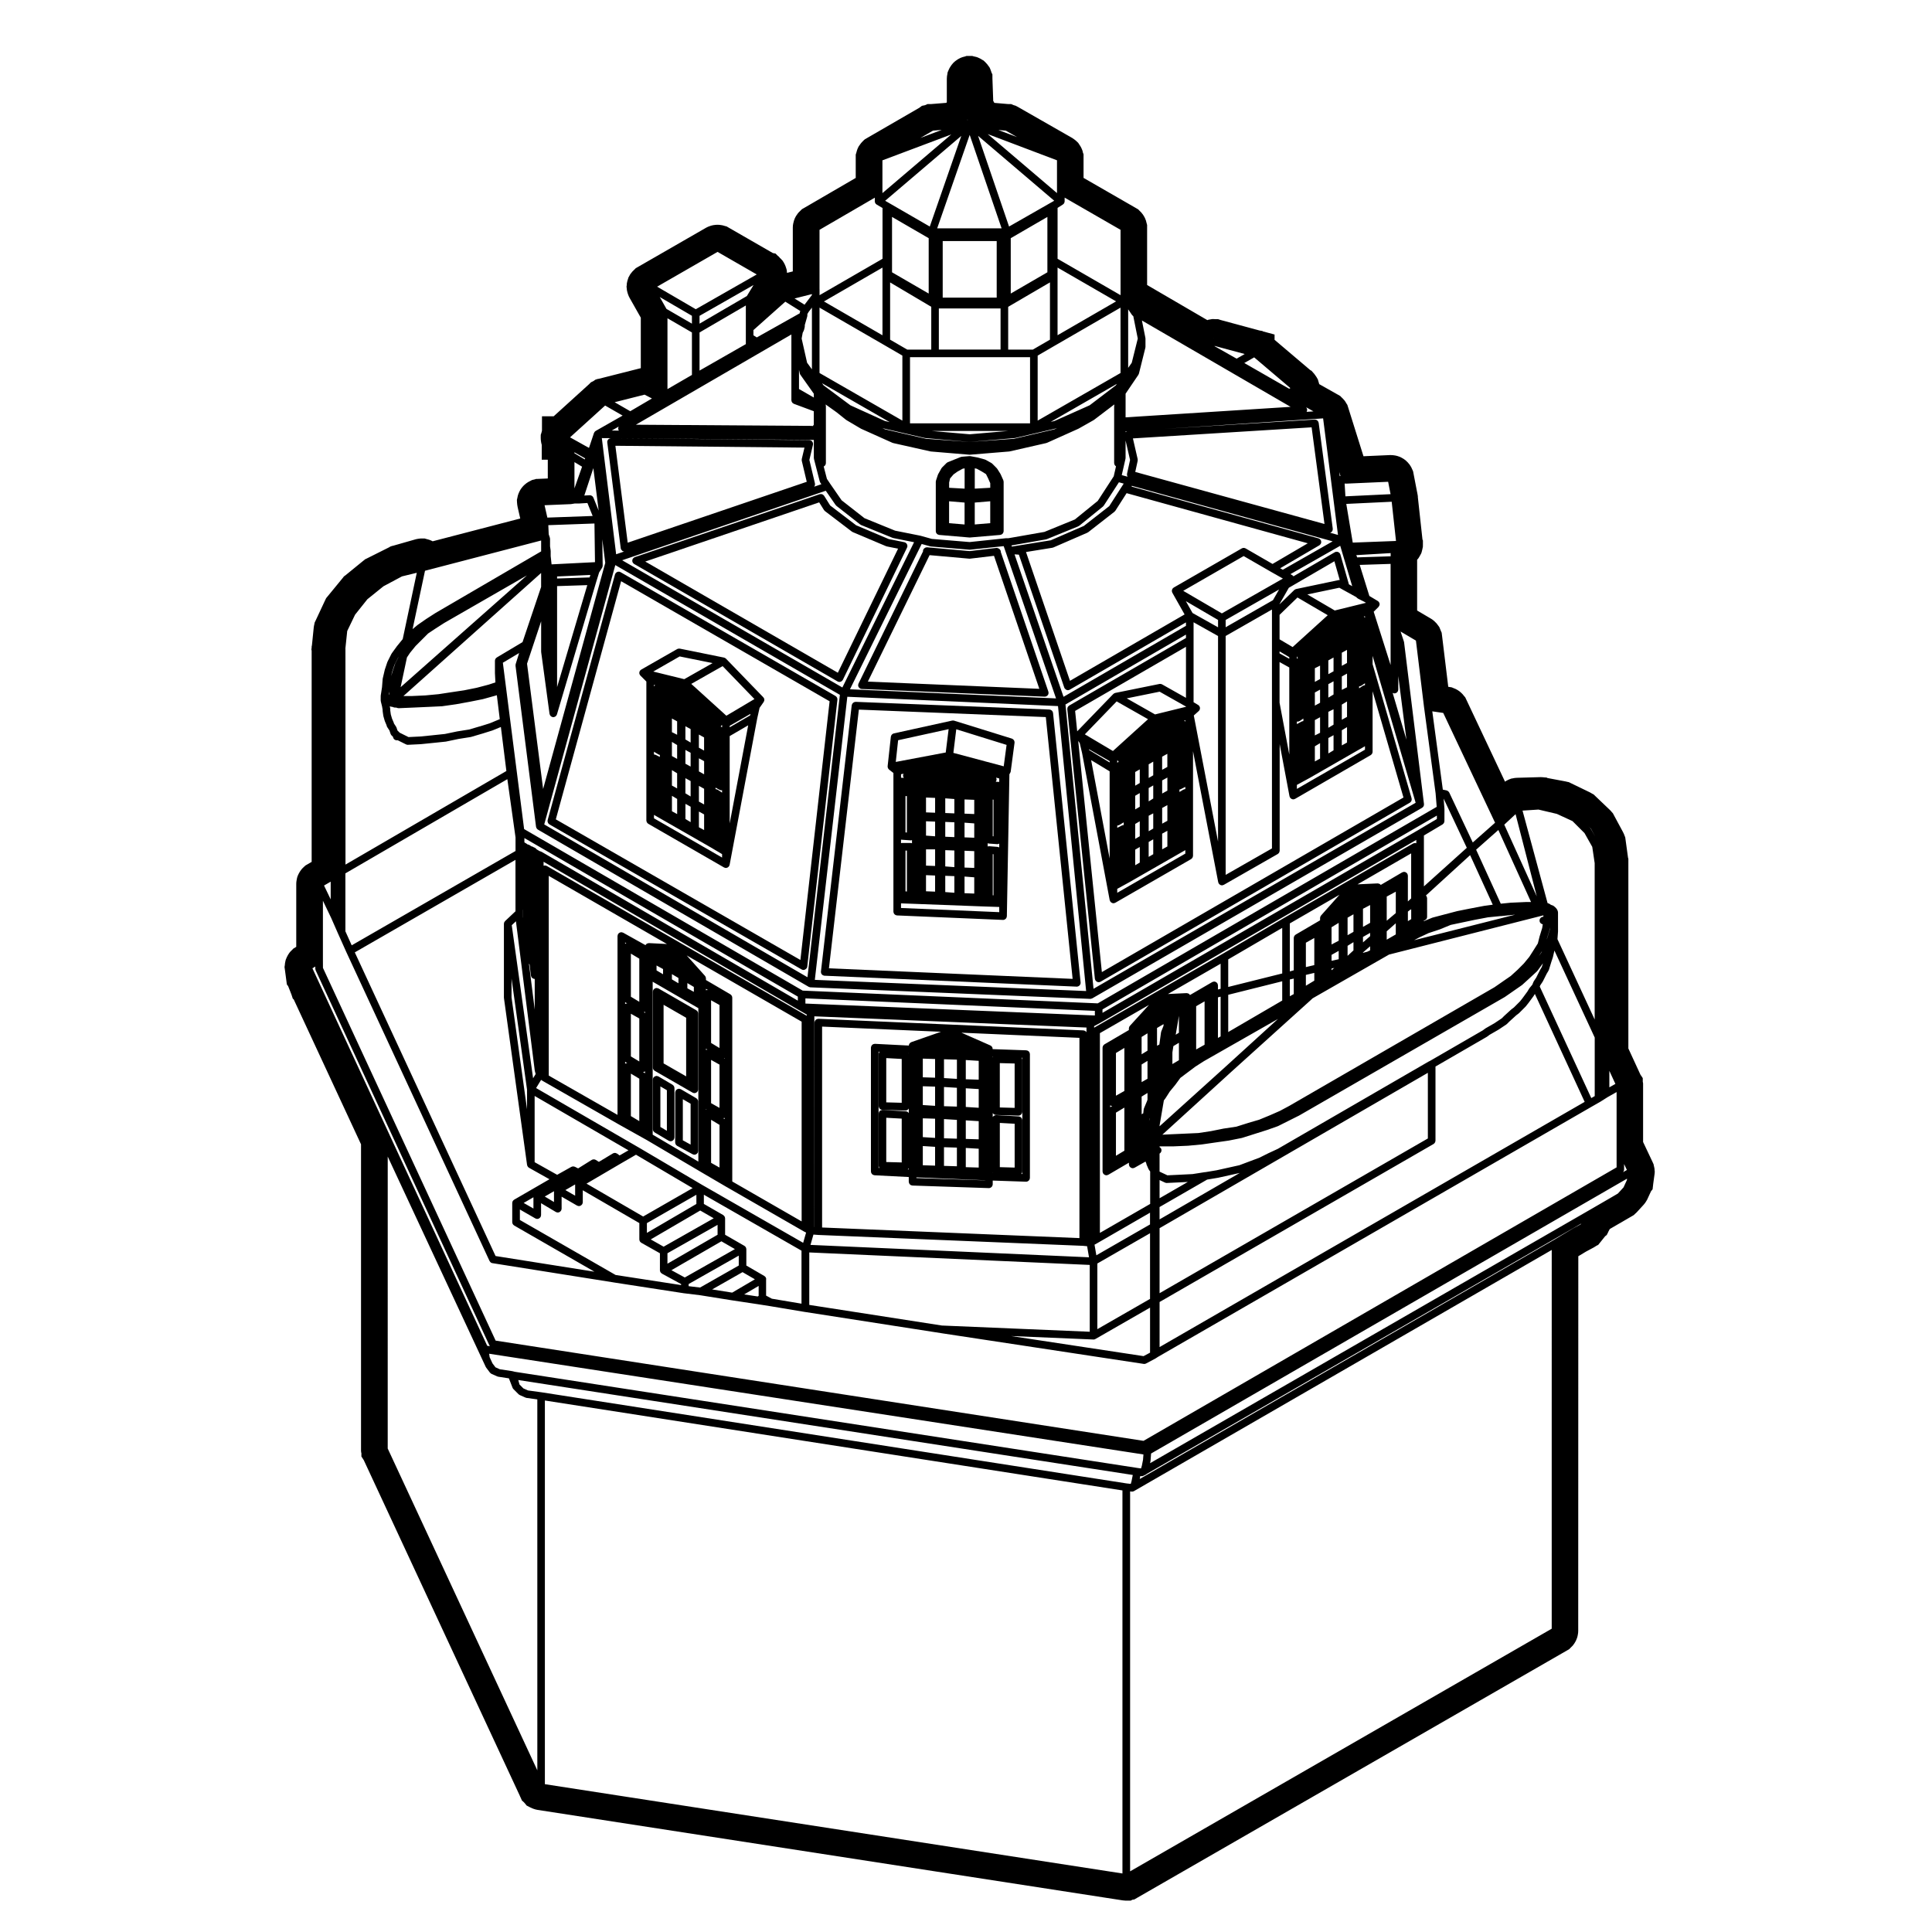 <?xml version="1.0" encoding="UTF-8"?>
<!-- Uploaded to: ICON Repo, www.svgrepo.com, Generator: ICON Repo Mixer Tools -->
<svg fill="#000000" width="800px" height="800px" version="1.1" viewBox="144 144 512 512" xmlns="http://www.w3.org/2000/svg">
 <g>
  <path d="m371.42 325.64c0.004 0.098 0.016 0.18 0.047 0.273 0.02 0.059 0.059 0.105 0.098 0.168 0.035 0.055 0.059 0.117 0.105 0.168 0.051 0.055 0.117 0.098 0.188 0.137 0.039 0.031 0.07 0.07 0.117 0.098h0.012c0.117 0.059 0.246 0.098 0.395 0.105l48.453 2.035h0.047c0.105 0 0.215-0.02 0.324-0.055 0.012-0.004 0.016-0.016 0.023-0.016 0.082-0.031 0.145-0.082 0.215-0.125 0.039-0.031 0.082-0.047 0.117-0.074 0.055-0.055 0.098-0.117 0.137-0.18 0.031-0.047 0.066-0.082 0.09-0.121 0.02-0.051 0.023-0.105 0.039-0.156 0.02-0.074 0.051-0.141 0.055-0.223 0-0.004 0.004-0.012 0.004-0.012 0-0.055-0.02-0.105-0.031-0.152-0.004-0.074 0-0.141-0.023-0.215l-12.621-37.031c0-0.02 0.012-0.039 0.012-0.059 0-0.453-0.363-0.82-0.797-0.945-0.047-0.016-0.082-0.02-0.121-0.031-0.047-0.004-0.098-0.02-0.141-0.02-0.012 0-0.02-0.012-0.035-0.012-0.023 0-0.039 0.012-0.059 0.016-0.02 0-0.039-0.012-0.059-0.004l-7.039 0.836-11.059-0.984c-0.039-0.004-0.082-0.02-0.117-0.02-0.012 0-0.02-0.004-0.023-0.004h-0.168c-0.074 0-0.133 0.023-0.191 0.047-0.051 0.012-0.09 0.012-0.137 0.023-0.051 0.02-0.102 0.051-0.137 0.082-0.289 0.156-0.504 0.422-0.535 0.77-0.004 0.055 0.016 0.105 0.016 0.156l-17.086 35c-0.051 0.102-0.07 0.207-0.09 0.324 0 0.031-0.02 0.066-0.02 0.102-0.023 0.027-0.008 0.059-0.004 0.098zm18.93-34.52 10.535 0.938c0.023 0 0.055 0.004 0.086 0.004h0.004 0.004c0.039 0 0.082-0.004 0.109-0.012l6.332-0.75 12.016 35.246-45.445-1.91z"/>
  <path d="m317.05 443.55c0.023 0.059 0.055 0.117 0.086 0.172 0.031 0.055 0.066 0.105 0.105 0.156 0.039 0.055 0.09 0.098 0.145 0.133 0.031 0.031 0.055 0.066 0.09 0.086l3.738 2.211c0.02 0.012 0.039 0.004 0.059 0.016 0.137 0.074 0.289 0.125 0.457 0.125 0.16 0 0.312-0.051 0.449-0.117 0.039-0.02 0.07-0.051 0.105-0.07 0.102-0.07 0.188-0.152 0.258-0.258 0.016-0.02 0.039-0.031 0.055-0.055 0.016-0.016 0.012-0.035 0.02-0.055 0.035-0.07 0.055-0.133 0.074-0.207 0.016-0.059 0.031-0.117 0.035-0.18 0.004-0.023 0.016-0.047 0.016-0.07v-13.094c0-0.047-0.02-0.082-0.023-0.121-0.004-0.066-0.016-0.133-0.039-0.191-0.023-0.07-0.055-0.121-0.086-0.176-0.031-0.059-0.066-0.105-0.105-0.156-0.039-0.055-0.102-0.102-0.156-0.137-0.031-0.023-0.051-0.059-0.086-0.082l-3.738-2.207c-0.02-0.016-0.047-0.016-0.066-0.023-0.059-0.031-0.117-0.047-0.188-0.066-0.066-0.02-0.125-0.035-0.195-0.039-0.023-0.004-0.039-0.016-0.066-0.016-0.039 0-0.074 0.02-0.109 0.023-0.07 0.004-0.137 0.02-0.207 0.047-0.059 0.02-0.117 0.051-0.168 0.082-0.059 0.031-0.109 0.066-0.16 0.105-0.055 0.047-0.098 0.098-0.133 0.145-0.031 0.035-0.066 0.055-0.09 0.098-0.012 0.02-0.012 0.047-0.02 0.066-0.031 0.059-0.051 0.121-0.07 0.188-0.016 0.066-0.031 0.125-0.039 0.195 0 0.02-0.012 0.039-0.012 0.066v13.09c0 0.047 0.02 0.086 0.023 0.121 0.016 0.062 0.02 0.121 0.043 0.195zm1.957-11.645 1.723 1.012v10.758l-1.723-1.023z"/>
  <path d="m289.14 361.82c0.016 0.066 0.039 0.121 0.066 0.18 0.023 0.059 0.047 0.117 0.086 0.168 0.031 0.055 0.082 0.102 0.117 0.145 0.051 0.051 0.102 0.098 0.156 0.125 0.02 0.02 0.031 0.039 0.055 0.051l66.824 38.426h0.004c0.109 0.07 0.246 0.109 0.383 0.125 0.039 0.012 0.074 0.012 0.109 0.012h0.004v-0.004c0.215 0 0.414-0.09 0.586-0.223 0.055-0.039 0.086-0.082 0.133-0.125 0.051-0.055 0.105-0.09 0.145-0.152 0.074-0.121 0.109-0.25 0.125-0.387l7.992-70.719v-0.004-0.012c0.012-0.035-0.012-0.07-0.012-0.105 0-0.098 0.004-0.188-0.02-0.277-0.02-0.07-0.059-0.125-0.102-0.191-0.02-0.051-0.039-0.105-0.082-0.152-0.066-0.086-0.145-0.152-0.242-0.215-0.016-0.012-0.031-0.031-0.051-0.047h-0.004l-0.012-0.004-56.945-32.805c-0.039-0.023-0.082-0.031-0.117-0.047-0.047-0.016-0.082-0.047-0.117-0.055-0.023-0.012-0.051 0-0.074-0.012-0.066-0.012-0.121-0.012-0.18-0.012-0.082 0-0.141 0-0.211 0.016-0.055 0.012-0.105 0.035-0.16 0.055-0.066 0.023-0.125 0.051-0.188 0.09-0.051 0.035-0.09 0.082-0.137 0.117-0.051 0.051-0.102 0.102-0.137 0.152-0.012 0.023-0.031 0.035-0.051 0.059-0.02 0.039-0.02 0.086-0.039 0.121s-0.047 0.07-0.059 0.109l-17.852 65.121c-0.012 0.023 0 0.051-0.012 0.074-0.012 0.07-0.012 0.133-0.012 0.203 0.016 0.07 0.016 0.133 0.027 0.199zm19.461-63.793 55.254 31.824-7.742 68.555-64.816-37.273z"/>
  <path d="m346.45 329.04c-0.016-0.02-0.016-0.051-0.031-0.082 0 0-0.004 0-0.012-0.004-0.02-0.035-0.051-0.059-0.082-0.098-0.02-0.023-0.031-0.059-0.055-0.086l-9.863-10.203c-0.02-0.02-0.039-0.023-0.059-0.047-0.031-0.02-0.051-0.051-0.082-0.07-0.031-0.023-0.07-0.039-0.105-0.059-0.051-0.031-0.102-0.055-0.156-0.074-0.031-0.012-0.059-0.02-0.09-0.031-0.012-0.004-0.02-0.012-0.031-0.016l-11.738-2.379c-0.051-0.012-0.102 0.004-0.145 0-0.07-0.004-0.137-0.012-0.207 0-0.07 0.016-0.137 0.039-0.203 0.07-0.047 0.016-0.098 0.02-0.141 0.047l-9.516 5.441c-0.012 0.004-0.012 0.012-0.012 0.012-0.047 0.023-0.07 0.059-0.105 0.09-0.031 0.023-0.07 0.039-0.102 0.066-0.02 0.02-0.02 0.039-0.039 0.059-0.016 0.016-0.039 0.031-0.051 0.051-0.031 0.035-0.039 0.086-0.066 0.121-0.031 0.055-0.066 0.105-0.086 0.16 0 0.023-0.02 0.047-0.023 0.066 0 0.012-0.004 0.012-0.004 0.016-0.012 0.039 0 0.086-0.004 0.121-0.004 0.059-0.016 0.109-0.016 0.176v0.082c0.012 0.051 0.031 0.09 0.047 0.133 0.016 0.055 0.035 0.105 0.055 0.16 0.012 0.02 0.012 0.047 0.023 0.07 0.004 0 0.004 0.004 0.012 0.012 0.023 0.039 0.066 0.07 0.098 0.105 0.02 0.031 0.035 0.07 0.059 0.098l1.57 1.57v36.828c0 0.047 0.02 0.086 0.023 0.121 0.012 0.07 0.016 0.137 0.047 0.203 0.02 0.066 0.051 0.109 0.082 0.168s0.07 0.109 0.105 0.16c0.051 0.051 0.102 0.09 0.145 0.133 0.039 0.023 0.059 0.066 0.102 0.086l20.062 11.562c0.02 0.012 0.039 0.012 0.051 0.016 0.059 0.031 0.105 0.047 0.168 0.066 0.039 0.012 0.07 0.035 0.105 0.039 0.066 0.016 0.121 0.02 0.188 0.02 0.16 0 0.312-0.051 0.449-0.117 0.039-0.02 0.07-0.051 0.105-0.074 0.012-0.004 0.02-0.016 0.031-0.02 0.023-0.016 0.051-0.023 0.07-0.047 0.07-0.059 0.109-0.121 0.156-0.191 0.02-0.023 0.051-0.035 0.059-0.059 0.012-0.016 0.012-0.035 0.02-0.055 0.031-0.066 0.051-0.125 0.07-0.195 0-0.004 0-0.012 0.004-0.02 0.004-0.02 0.023-0.023 0.023-0.047l7.309-38.77v-0.004l0.629-2.832 1.062-1.516v-0.004l0.02-0.016c0.02-0.031 0.02-0.066 0.039-0.098 0.031-0.059 0.059-0.105 0.082-0.168 0.012-0.031 0.023-0.059 0.031-0.09 0.012-0.039 0.012-0.082 0.012-0.117 0.012-0.059 0.012-0.109 0.012-0.172v-0.098c-0.012-0.039-0.031-0.074-0.039-0.109-0.016-0.055-0.035-0.105-0.062-0.164zm-22.332-11.078 8.723 1.77-7.508 4.258-8.211-2.019zm1.523 36.277v-4.012l1.379 0.762v4.082zm1.387 3.551v4.086l-1.379-0.832v-4.012zm-1.387-11.395v-3.652l1.379 0.754v3.652zm0-6.434v-3.5l1.379 0.754v3.57zm-3.574 12.219v-4.09l1.379 0.832v4.019zm1.387 3.547v4.016l-1.379-0.754v-4.09zm-1.387-11.371v-3.742l1.379 0.832v3.672zm0-6.324v-3.621l1.379 0.762v3.551zm-3.566 5.914c0.02 0.012 0.039 0.004 0.059 0.012 0.09 0.055 0.195 0.082 0.309 0.102v0.539l-1.09-0.543c-0.012-0.004-0.023-0.004-0.035-0.012-0.059-0.023-0.117-0.035-0.18-0.051-0.07-0.016-0.133-0.039-0.203-0.047-0.016 0-0.02-0.004-0.035-0.004-0.004 0-0.012 0.004-0.016 0.004v-0.727zm-1.188-18.047v-0.402l0.312 0.086v0.004c-0.059 0.039-0.105 0.09-0.156 0.137-0.051 0.047-0.09 0.09-0.125 0.141-0.012 0.016-0.023 0.027-0.031 0.035zm18.047 45.363-18.047-10.398v-0.91l2.062 1.18 12.75 7.305 3.234 1.914zm-4.762-25.543v3.477l-1.379-0.762v-3.473zm-1.387-3.57v-3.481l1.379 0.762v3.477zm1.387 10.883v4.16l-1.379-0.762v-4.16zm0 6.793v4.16l-1.379-0.754v-4.16zm4.762-5.762-1.148-0.766c-0.023-0.02-0.055-0.02-0.086-0.035-0.059-0.035-0.121-0.059-0.188-0.082-0.07-0.02-0.125-0.035-0.195-0.039-0.031-0.004-0.059-0.02-0.098-0.02-0.004 0-0.012 0.004-0.016 0.004v-0.398l1.047 0.586c0.016 0.012 0.035 0.004 0.047 0.012 0.137 0.07 0.289 0.117 0.449 0.117 0.066 0 0.121-0.023 0.18-0.039l0.004 0.66zm0-17.32-0.383-0.223c0.031-0.023 0.07-0.039 0.102-0.074 0.031-0.035 0.051-0.082 0.074-0.117 0.016-0.023 0.047-0.035 0.055-0.059 0.016-0.023 0.02-0.055 0.031-0.082 0.012-0.02 0.023-0.039 0.031-0.059l0.102 0.086-0.004 0.527zm2.016 25.477v-23.152l4.902-2.852zm5.414-28.633-5.41 3.148v-0.387l5.5-3.16zm-6.297 0.086-9.301-8.434 8.312-4.711 8.434 8.727z"/>
  <path d="m392.05 285.11c0.02 0.066 0.059 0.117 0.102 0.172 0.031 0.055 0.059 0.105 0.102 0.152 0.047 0.051 0.102 0.086 0.145 0.121 0.055 0.039 0.105 0.082 0.16 0.105 0.055 0.023 0.121 0.039 0.191 0.055 0.051 0.016 0.102 0.039 0.145 0.047l7.992 0.68c0.031 0 0.059 0.004 0.086 0.004 0.023 0 0.055-0.004 0.086-0.004l8-0.68c0.051-0.004 0.102-0.031 0.145-0.047 0.07-0.016 0.133-0.023 0.191-0.055 0.059-0.031 0.105-0.07 0.16-0.105 0.051-0.039 0.105-0.074 0.145-0.121s0.07-0.102 0.102-0.145c0.039-0.059 0.082-0.109 0.102-0.18 0.023-0.055 0.031-0.109 0.039-0.176 0.012-0.055 0.035-0.105 0.035-0.168v-13.09c0-0.004-0.004-0.004-0.004-0.016 0-0.035-0.02-0.074-0.02-0.109-0.012-0.098-0.023-0.191-0.059-0.277l-0.004-0.004-0.68-1.531c-0.012-0.023-0.031-0.035-0.039-0.055-0.016-0.023-0.016-0.051-0.023-0.074l-0.855-1.359c-0.02-0.035-0.051-0.051-0.082-0.086-0.02-0.031-0.031-0.066-0.059-0.09l-1.188-1.199c-0.035-0.031-0.082-0.051-0.117-0.082-0.035-0.031-0.07-0.07-0.105-0.09l-1.531-0.848c-0.035-0.02-0.074-0.02-0.109-0.039-0.039-0.016-0.07-0.039-0.105-0.051l-1.867-0.516c-0.016-0.004-0.031 0-0.047-0.004-0.016-0.004-0.023-0.016-0.047-0.016l-1.867-0.344c-0.059-0.012-0.105 0.004-0.156 0.004-0.039-0.004-0.07-0.016-0.105-0.016l-2.035 0.172c-0.055 0.004-0.102 0.031-0.145 0.047-0.051 0.012-0.102 0.004-0.141 0.023l-1.699 0.68-1.703 0.68c-0.059 0.023-0.105 0.07-0.156 0.102-0.059 0.039-0.125 0.074-0.176 0.121h-0.004l-1.188 1.188c-0.035 0.039-0.055 0.086-0.082 0.117-0.023 0.039-0.066 0.066-0.09 0.105l-0.852 1.527c-0.016 0.031-0.016 0.059-0.031 0.09-0.012 0.031-0.039 0.055-0.051 0.09l-0.504 1.527c-0.02 0.055-0.012 0.105-0.02 0.156-0.012 0.055-0.035 0.105-0.035 0.16v13.09c0 0.059 0.023 0.109 0.035 0.168-0.012 0.074-0.008 0.137 0.02 0.191zm10.27-17 0.52 0.102 1.359 0.75 1.102 0.684 0.539 1.082 0.586 1.32v1.219l-4.102 0.227 0.004-5.383zm0 9.074 4.102-0.344v5.805l-4.102 0.344zm-6.801-5.238 0.262-1.164 0.934-1.078 1.062-0.75 1.336-0.734 0.52-0.102v5.379l-4.102-0.227v-1.324zm0 4.898 4.102 0.344v5.805l-4.102-0.344z"/>
  <path d="m311.57 292.66c0 0.074 0 0.145 0.023 0.215 0.004 0.016 0.004 0.023 0.004 0.035 0.012 0.02 0.031 0.031 0.035 0.051 0.066 0.152 0.16 0.289 0.301 0.395 0.02 0.02 0.039 0.051 0.07 0.07 0.02 0.012 0.031 0.023 0.051 0.035l53.902 31.117c0.012 0.004 0.02 0.004 0.031 0.012 0.012 0.004 0.02 0.02 0.031 0.023 0.145 0.07 0.297 0.105 0.441 0.105 0.176 0 0.352-0.055 0.516-0.141 0.051-0.031 0.082-0.09 0.125-0.125 0.082-0.074 0.176-0.133 0.238-0.238 0.012-0.012 0.004-0.031 0.012-0.047 0.012-0.004 0.02-0.012 0.02-0.016l17.004-35.031c0.031-0.059 0.031-0.117 0.051-0.176 0.004-0.023 0.031-0.039 0.035-0.066 0.004-0.023-0.004-0.055 0-0.082 0.004-0.066 0.004-0.121 0-0.191-0.004-0.066-0.012-0.125-0.031-0.195-0.016-0.059-0.047-0.105-0.074-0.168-0.031-0.059-0.055-0.117-0.098-0.168-0.039-0.051-0.086-0.09-0.133-0.133-0.047-0.039-0.102-0.09-0.156-0.121-0.02-0.012-0.039-0.035-0.059-0.047-0.047-0.02-0.09-0.02-0.125-0.035s-0.082-0.039-0.117-0.051l-4.144-0.828-8.637-3.652-6.887-5.254-1.602-2.57c-0.02-0.02-0.039-0.035-0.059-0.059-0.039-0.055-0.09-0.105-0.137-0.145-0.047-0.039-0.102-0.086-0.156-0.117-0.051-0.031-0.102-0.051-0.156-0.07-0.07-0.023-0.137-0.051-0.207-0.059-0.055-0.004-0.105-0.004-0.156 0-0.082 0-0.145 0.004-0.227 0.023-0.031 0.004-0.051 0-0.082 0.012l-48.977 16.668c-0.051 0.016-0.082 0.051-0.121 0.07-0.066 0.035-0.133 0.066-0.188 0.109-0.055 0.047-0.098 0.105-0.141 0.156-0.031 0.039-0.07 0.066-0.102 0.109 0 0.012 0 0.02-0.012 0.031-0.031 0.066-0.051 0.133-0.07 0.203-0.012 0.059-0.039 0.109-0.047 0.172 0.004 0.066-0.004 0.121 0.008 0.172zm49.523-15.527 1.281 2.047c0.02 0.02 0.039 0.031 0.059 0.051 0.055 0.082 0.105 0.156 0.188 0.215l7.141 5.441c0.02 0.016 0.047 0.012 0.066 0.023 0.051 0.031 0.098 0.082 0.152 0.102l8.844 3.738c0.035 0.02 0.07 0.012 0.105 0.023 0.035 0.012 0.059 0.031 0.098 0.039l2.973 0.594-15.961 32.879-51.039-29.469z"/>
  <path d="m412.84 340.52c-0.012-0.066-0.031-0.121-0.051-0.18-0.031-0.059-0.051-0.117-0.09-0.172-0.031-0.055-0.07-0.102-0.117-0.141-0.039-0.051-0.09-0.098-0.141-0.133-0.051-0.035-0.109-0.066-0.172-0.098-0.039-0.016-0.066-0.047-0.105-0.059l-15.301-4.75c-0.016-0.012-0.035-0.004-0.055-0.012-0.031-0.004-0.059-0.016-0.102-0.02-0.012-0.004-0.016-0.012-0.023-0.012-0.035-0.004-0.066 0.012-0.105 0.012-0.059-0.004-0.125-0.004-0.188 0.004-0.02 0.004-0.031-0.004-0.051 0l-15.473 3.402c-0.012 0-0.016 0.012-0.023 0.012-0.09 0.023-0.156 0.066-0.238 0.105-0.039 0.023-0.09 0.039-0.121 0.066-0.055 0.047-0.102 0.105-0.141 0.156-0.039 0.047-0.09 0.086-0.117 0.133-0.023 0.047-0.039 0.105-0.059 0.16-0.031 0.07-0.059 0.137-0.07 0.211 0 0.016-0.012 0.02-0.012 0.035l-0.855 7.82c0 0.035 0.012 0.074 0.012 0.109 0 0.051 0 0.105 0.004 0.152 0.004 0.012-0.004 0.02 0 0.031 0.004 0.016 0.016 0.016 0.016 0.031 0.016 0.059 0.039 0.109 0.059 0.168 0.023 0.066 0.055 0.117 0.09 0.172 0.039 0.059 0.082 0.105 0.125 0.145 0.02 0.02 0.031 0.039 0.051 0.059 0.012 0.004 0.012 0.012 0.02 0.02 0 0 0.004 0.012 0.012 0.016l1.145 0.887v36.746c0 0.07 0.031 0.137 0.039 0.203 0.012 0.055 0.016 0.109 0.039 0.168 0.02 0.066 0.07 0.121 0.105 0.18 0.031 0.051 0.059 0.102 0.102 0.141 0.051 0.051 0.105 0.086 0.16 0.121 0.055 0.031 0.098 0.074 0.152 0.102 0.059 0.031 0.133 0.035 0.207 0.051 0.051 0.016 0.102 0.039 0.156 0.039l28.051 1.188h0.023l0.004 0.004h0.016c0.133 0 0.266-0.031 0.383-0.082h0.004c0.039-0.016 0.059-0.047 0.102-0.066v-0.004c0.082-0.039 0.152-0.082 0.215-0.137 0-0.004 0-0.004 0.012-0.012 0.023-0.023 0.039-0.066 0.07-0.102 0.012-0.016 0.016-0.023 0.023-0.039 0.035-0.055 0.086-0.105 0.109-0.16 0-0.004 0-0.012 0.004-0.016 0.023-0.051 0.023-0.105 0.035-0.152 0.004-0.02 0.012-0.039 0.012-0.059 0.012-0.051 0.035-0.098 0.039-0.141v-0.012-0.016l0.676-37.625 0.176-0.266c0.055-0.082 0.074-0.168 0.105-0.25 0.012-0.02 0.031-0.031 0.035-0.051 0.004-0.016 0-0.023 0.004-0.039 0-0.02 0.012-0.047 0.012-0.07 0-0.012 0.012-0.012 0.012-0.02l1.02-7.652c0.004-0.039-0.004-0.082-0.004-0.117 0-0.059 0-0.121-0.02-0.188zm-15.926 15.23v3.805l-2.41-0.098v-3.891zm-2.41 17.859v-4.309l2.41 0.09v4.41zm2.41 2.574v4.41l-2.41-0.188v-4.309zm-2.41-10.438v-3.93l2.41 0.098v3.93zm-13.113-19.828 0.621-5.75 13.383-2.938-0.766 6.188zm8.012 27.484v-4.309h2.41v4.398zm2.406 2.621v4.273l-2.41-0.098v-4.273zm-2.406-10.578v-3.797l2.41 0.09v3.891zm0-6.156v-3.934l2.41 0.098v3.93zm-6.445 8.117c-0.066 0-0.121 0.023-0.18 0.039v-0.945c0.039 0.012 0.07 0.031 0.105 0.031l2.383 0.172c0.031 0.004 0.051 0.004 0.074 0.004 0.121 0 0.242-0.031 0.348-0.07v0.836c-0.105-0.039-0.227-0.07-0.348-0.07h-2.383zm1.375 2.019v10.832l-0.363-0.031v-10.809l0.363 0.004zm-1.004-19.805c0 0.039-0.012 0.074 0 0.109 0 0.02 0.02 0.031 0.031 0.051 0.031 0.133 0.09 0.258 0.168 0.359l-0.746-0.031v-0.934l0.68-0.125c-0.012 0.004-0.012 0.02-0.016 0.023-0.016 0.035-0.023 0.066-0.047 0.102-0.031 0.086-0.059 0.16-0.07 0.25 0 0.023-0.02 0.051-0.02 0.074 0.004 0.043 0.02 0.078 0.02 0.121zm0.637 14.977v-9.621h0.363v9.648zm24.848 21.133-26.035-1.102v-1.223l3.883 0.137 18.016 0.68h0.004l4.125 0.137 0.004 1.371zm-6.629-23.52v3.797l-2.574-0.098v-3.891zm-2.574-2.586v-3.762l2.574 0.098v3.769zm2.574 9.934v4.449l-2.574-0.098v-4.449zm0 6.938v4.309l-2.574-0.098v-4.41zm4.902 4.762v-10.898l0.195 0.012v10.902zm1.727-12.668c-0.031-0.02-0.059-0.039-0.102-0.055-0.059-0.031-0.117-0.035-0.18-0.055-0.055-0.016-0.105-0.039-0.16-0.047l-2.211-0.172c-0.016 0-0.031 0.004-0.039 0.004-0.016 0-0.031-0.012-0.039-0.012-0.059 0-0.109 0.023-0.168 0.035-0.059 0.012-0.125 0.012-0.18 0.023v-0.832c0.035 0.016 0.074 0.016 0.109 0.023 0.059 0.016 0.105 0.047 0.16 0.047l2.211 0.16c0.023 0.004 0.051 0.004 0.074 0.004 0.137 0 0.266-0.031 0.383-0.082 0.039-0.02 0.07-0.051 0.105-0.07 0.012-0.012 0.02-0.012 0.031-0.02v1.047zm-1.727-2.973v-9.715l0.195 0.012v9.715zm1.727-14.406-0.938-0.039c0.07-0.086 0.125-0.176 0.156-0.289 0.012-0.02 0.031-0.031 0.035-0.051 0.016-0.039 0.004-0.082 0.012-0.117 0.004-0.035 0.023-0.074 0.023-0.109 0-0.023-0.012-0.051-0.012-0.082 0-0.074-0.016-0.137-0.031-0.207-0.02-0.066-0.031-0.117-0.059-0.172-0.012-0.023-0.012-0.051-0.02-0.07l0.828 0.23v0.906zm1.18-4.129-13.34-3.559 0.766-6.258 13.332 4.141z"/>
  <path d="m361.56 401.5c-0.004 0.012-0.012 0.02-0.012 0.031-0.004 0.055 0.016 0.105 0.02 0.152 0.012 0.074 0.012 0.141 0.035 0.207 0.02 0.066 0.055 0.109 0.086 0.168 0.035 0.059 0.059 0.117 0.105 0.168 0.047 0.051 0.098 0.086 0.141 0.125 0.055 0.039 0.102 0.082 0.156 0.105 0.059 0.035 0.121 0.047 0.188 0.066 0.055 0.016 0.102 0.047 0.156 0.055h0.07 0.004l66.82 2.891c0.016 0.004 0.031 0.004 0.047 0.004 0.035 0 0.07-0.004 0.105-0.004 0.051-0.004 0.09-0.031 0.133-0.047 0.066-0.016 0.133-0.031 0.191-0.059 0.059-0.023 0.105-0.066 0.156-0.105 0.051-0.035 0.105-0.074 0.145-0.117 0.039-0.051 0.07-0.102 0.105-0.145 0.031-0.059 0.07-0.109 0.09-0.176 0.02-0.059 0.031-0.117 0.047-0.176 0.004-0.051 0.031-0.09 0.035-0.133 0-0.023-0.012-0.051-0.016-0.074 0-0.031 0.012-0.051 0.004-0.074l-7.301-71.414c-0.012-0.051-0.031-0.09-0.039-0.133-0.02-0.059-0.031-0.109-0.051-0.172-0.039-0.074-0.082-0.137-0.125-0.207-0.031-0.031-0.051-0.066-0.082-0.098-0.066-0.066-0.133-0.105-0.207-0.152-0.039-0.02-0.082-0.047-0.117-0.066-0.07-0.023-0.141-0.039-0.215-0.055-0.047-0.004-0.082-0.031-0.125-0.031l-51.352-2.039c-0.051 0-0.102 0.023-0.156 0.031-0.07 0.012-0.133 0.016-0.195 0.039-0.039 0.016-0.07 0.035-0.105 0.055-0.082 0.039-0.156 0.086-0.23 0.141-0.023 0.023-0.047 0.051-0.066 0.074-0.07 0.07-0.125 0.137-0.168 0.223-0.031 0.047-0.039 0.102-0.055 0.145-0.02 0.066-0.055 0.117-0.066 0.18l-8.156 70.562c-0.012 0.031 0 0.039 0 0.055zm10.047-69.445 49.543 1.977 7.106 69.379-64.578-2.797z"/>
  <path d="m328.96 435.6c-0.02-0.066-0.051-0.117-0.082-0.172-0.031-0.059-0.066-0.105-0.105-0.156-0.047-0.055-0.102-0.102-0.145-0.137-0.039-0.023-0.059-0.059-0.102-0.086l-4.074-2.383c-0.02-0.012-0.047-0.012-0.066-0.02-0.059-0.031-0.121-0.047-0.18-0.066-0.07-0.02-0.137-0.035-0.203-0.039-0.023 0-0.047-0.016-0.066-0.016-0.039 0-0.082 0.02-0.117 0.023-0.07 0.012-0.137 0.02-0.203 0.039-0.066 0.023-0.117 0.055-0.172 0.086-0.059 0.035-0.105 0.066-0.156 0.105-0.055 0.047-0.102 0.102-0.137 0.152-0.031 0.035-0.059 0.055-0.086 0.098-0.016 0.02-0.016 0.039-0.023 0.059-0.031 0.059-0.039 0.121-0.059 0.191-0.02 0.066-0.039 0.125-0.039 0.191 0 0.023-0.016 0.047-0.016 0.066v13.262c0 0.051 0.023 0.098 0.031 0.141 0.004 0.066 0.016 0.125 0.035 0.191 0.031 0.066 0.059 0.117 0.102 0.176 0.031 0.055 0.059 0.105 0.102 0.152 0.051 0.055 0.105 0.098 0.168 0.137 0.039 0.023 0.059 0.059 0.102 0.086l4.086 2.211c0.012 0.004 0.023 0.004 0.039 0.012 0.125 0.066 0.277 0.109 0.438 0.109 0.168 0 0.316-0.055 0.457-0.125 0.039-0.02 0.07-0.047 0.105-0.07 0.105-0.074 0.195-0.168 0.266-0.277 0.016-0.02 0.039-0.031 0.055-0.055 0.004-0.016 0.004-0.035 0.016-0.047 0.031-0.066 0.039-0.133 0.059-0.203 0.02-0.066 0.039-0.121 0.039-0.188 0-0.016 0.012-0.035 0.012-0.051v-13.094c0-0.047-0.02-0.082-0.023-0.121-0.012-0.051-0.023-0.117-0.055-0.184zm-1.941 11.727-2.062-1.125v-10.902l2.062 1.203z"/>
  <path d="m317.06 427.23c0.02 0.07 0.051 0.121 0.09 0.18 0.031 0.055 0.059 0.105 0.102 0.152 0.051 0.051 0.102 0.098 0.156 0.137 0.035 0.023 0.059 0.059 0.098 0.082l10.027 5.773c0.016 0.012 0.035 0.012 0.047 0.016 0.137 0.074 0.297 0.121 0.457 0.121 0.16 0 0.312-0.051 0.449-0.117 0.039-0.02 0.07-0.051 0.105-0.074 0.105-0.07 0.188-0.152 0.258-0.258 0.02-0.023 0.051-0.035 0.059-0.059 0.012-0.016 0.012-0.035 0.02-0.055 0.031-0.066 0.051-0.125 0.07-0.195 0.016-0.066 0.031-0.121 0.039-0.188 0-0.023 0.012-0.039 0.012-0.066v-20.062c0-0.047-0.02-0.086-0.023-0.121-0.012-0.07-0.016-0.137-0.047-0.203-0.02-0.066-0.051-0.109-0.082-0.168s-0.07-0.109-0.105-0.16c-0.051-0.051-0.102-0.09-0.145-0.133-0.039-0.023-0.059-0.066-0.102-0.086l-10.027-5.785c-0.02-0.012-0.047-0.012-0.066-0.02-0.055-0.031-0.117-0.039-0.18-0.059-0.07-0.02-0.133-0.039-0.203-0.039-0.023 0-0.035-0.016-0.059-0.016-0.047 0-0.082 0.02-0.121 0.023-0.07 0.012-0.137 0.02-0.203 0.039-0.066 0.023-0.109 0.055-0.172 0.09-0.055 0.031-0.105 0.059-0.156 0.105s-0.098 0.105-0.137 0.156c-0.023 0.035-0.059 0.055-0.082 0.098-0.012 0.02-0.012 0.039-0.02 0.055-0.031 0.066-0.051 0.125-0.07 0.191-0.016 0.07-0.031 0.125-0.039 0.195 0 0.02-0.012 0.039-0.012 0.059v20.066c0 0.047 0.02 0.086 0.031 0.133 0 0.07 0.004 0.137 0.031 0.191zm2.797-16.949 5.981 3.438v15.531l-5.981-3.438z"/>
  <path d="m582.49 454.24c0-0.074-0.004-0.145-0.012-0.23l-0.02-0.309-0.09-0.438c-0.02-0.105-0.051-0.227-0.082-0.352l-0.066-0.348-0.277-0.625-2.508-5.301v-15.547l-0.074-0.363c0-0.016-0.004-0.023-0.012-0.039v-0.973l-0.629-0.941-3.188-6.922v-50.262l-0.09-0.289-0.648-4.727-0.098-0.684-0.172-0.418c-0.09-0.273-0.227-0.629-0.438-1.008l-2.344-4.348-0.316-0.598-0.289-0.309c-0.156-0.207-0.328-0.398-0.516-0.574l-3.777-3.602-0.504-0.488-0.371-0.195c-0.195-0.133-0.395-0.25-0.605-0.352l-4.992-2.414-0.625-0.309-0.367-0.07c-0.156-0.051-0.324-0.09-0.488-0.117l-4.812-0.906-0.211-0.125-0.754-0.051-0.156-0.031-0.293-0.004-0.062-0.008-0.227-0.016-0.238 0.004-6.109 0.172c-0.465 0.004-0.871 0.086-1.152 0.152l-0.395 0.066-0.707 0.281c-0.398 0.176-0.707 0.363-0.934 0.523l-10.242-21.711-0.297-0.629-0.309-0.352c-0.117-0.16-0.246-0.324-0.383-0.473l-0.051-0.055-0.051-0.051c-0.246-0.262-0.504-0.488-0.777-0.695-0.309-0.227-0.598-0.402-0.918-0.562l-0.07-0.035-0.07-0.031c-0.188-0.09-0.379-0.16-0.57-0.23l-0.371-0.16-0.707-0.117-0.223-0.031-1.652-13.598-0.098-0.754-0.203-0.449c-0.07-0.211-0.145-0.387-0.207-0.523l-0.02-0.039-0.176-0.434-0.246-0.352c-0.297-0.457-0.656-0.867-1.082-1.238-0.02-0.02-0.039-0.039-0.059-0.055l-0.031-0.031-0.012-0.004c-0.258-0.23-0.527-0.43-0.828-0.598l-3.633-2.141v-13.457c0.004-0.012 0.012-0.016 0.016-0.02l0.281-0.312 0.238-0.371c0.137-0.215 0.258-0.422 0.367-0.648l0.203-0.387 0.117-0.379c0.105-0.344 0.168-0.641 0.195-0.801 0.004-0.055 0.016-0.105 0.02-0.156l0.082-0.312 0.012-0.645v-1.074l-0.117-0.25-1.23-11.285 0.012-0.145-0.117-0.707-0.012-0.031-0.047-0.281-0.016-0.047-0.961-4.977-0.117-0.609-0.207-0.465c-0.09-0.227-0.188-0.438-0.297-0.645-0.238-0.449-0.539-0.863-0.918-1.258-0.117-0.133-0.312-0.328-0.539-0.523-0.363-0.297-0.719-0.523-1.113-0.727-0.352-0.188-0.711-0.324-1.074-0.434-0.348-0.102-0.629-0.145-0.836-0.172-0.215-0.035-0.516-0.074-0.867-0.074h-0.203l-0.078-0.004-7.012 0.309-4.051-12.906-0.227-0.711-0.227-0.344c-0.09-0.168-0.176-0.312-0.246-0.414l-0.059-0.102-0.176-0.246-0.09-0.117-0.102-0.109c-0.125-0.156-0.262-0.301-0.406-0.441-0.105-0.105-0.211-0.207-0.316-0.301l-0.266-0.281-0.719-0.406-4.848-2.734c-0.031-0.125-0.055-0.238-0.086-0.324-0.031-0.137-0.09-0.336-0.176-0.574l-0.082-0.312-0.324-0.574-0.051-0.086-0.051-0.082c-0.105-0.176-0.23-0.348-0.363-0.516-0.051-0.07-0.105-0.141-0.156-0.211l-0.066-0.09-0.125-0.133-0.562-0.641-0.312-0.16-9.477-8.039v-1.402l-3.043-0.82-0.203-0.121-0.699-0.117-10.359-2.797-0.641-0.211h-0.57c-0.102-0.004-0.195-0.012-0.277-0.016-0.117-0.004-0.227-0.012-0.332-0.012h-0.422l-0.465 0.082-0.527 0.09-0.277 0.105-15.961-9.305v-15.898l-0.137-0.504c-0.031-0.172-0.09-0.414-0.176-0.684-0.156-0.492-0.363-0.875-0.516-1.133-0.145-0.25-0.363-0.609-0.711-0.992-0.137-0.156-0.312-0.328-0.504-0.504l-0.324-0.332-0.707-0.414-13.77-7.926v-6.246l-0.168-0.469c-0.012-0.031-0.02-0.066-0.031-0.102l-0.055-0.312-0.195-0.508-0.031-0.074-0.035-0.07c-0.125-0.309-0.293-0.594-0.484-0.871-0.047-0.074-0.102-0.156-0.168-0.25l-0.238-0.371-0.414-0.395c-0.18-0.176-0.371-0.344-0.59-0.5-0.168-0.137-0.344-0.262-0.527-0.371l-0.117-0.07-14.277-8.16-0.117-0.07-0.125-0.066-0.492-0.246-0.289-0.074c-0.051-0.016-0.102-0.031-0.145-0.047-0.02-0.004-0.035-0.012-0.051-0.016l-0.648-0.277-0.82-0.004-3.629-0.312-0.227-0.438-0.059-0.023-0.215-5.996-0.004-1.082-0.246-0.508c-0.059-0.227-0.141-0.48-0.262-0.75l-0.016-0.07-0.027-0.07-0.227-0.492-0.266-0.344c-0.141-0.223-0.406-0.59-0.805-0.973l-0.473-0.457-0.297-0.164c-0.363-0.246-0.77-0.473-1.203-0.641l-0.297-0.117-0.18-0.047c-0.25-0.07-0.496-0.133-0.738-0.172l-0.277-0.086-0.66-0.004h-0.055-0.836l-0.422 0.145c-0.07 0.012-0.125 0.031-0.188 0.047-0.266 0.059-0.59 0.152-0.961 0.312-0.504 0.227-0.855 0.457-1.094 0.637-0.191 0.125-0.516 0.363-0.848 0.707-0.344 0.371-0.562 0.691-0.711 0.926-0.133 0.188-0.352 0.527-0.539 1.004l-0.246 0.586-0.07 0.488c-0.066 0.277-0.137 0.699-0.137 1.203v6.211c-0.051 0.055-0.102 0.105-0.137 0.16l-4.125 0.332h-0.871l-0.648 0.293h-0.012l-0.801 0.168-0.676 0.504-13.844 8.012-0.621 0.359-0.09 0.098-0.07 0.039-0.383 0.383c-0.203 0.195-0.383 0.402-0.559 0.629-0.098 0.121-0.195 0.262-0.289 0.406l-0.215 0.293-0.266 0.543c-0.105 0.238-0.215 0.535-0.297 0.867-0.031 0.109-0.059 0.227-0.086 0.332l-0.152 0.453v6.188l-13.66 7.945-0.59 0.336-0.332 0.332c-0.195 0.172-0.395 0.363-0.57 0.559l-0.164 0.195c-0.188 0.242-0.352 0.484-0.516 0.742-0.215 0.367-0.395 0.754-0.523 1.164-0.086 0.258-0.152 0.52-0.203 0.785-0.082 0.367-0.117 0.734-0.117 1.109v11.609l-1.535 0.383c-0.012-0.09-0.02-0.176-0.031-0.277l-0.031-0.422-0.125-0.457c-0.059-0.215-0.133-0.43-0.215-0.637-0.102-0.266-0.215-0.52-0.352-0.754l-0.039-0.07-0.082-0.156-0.105-0.156-0.195-0.312-0.168-0.172c-0.156-0.188-0.332-0.371-0.539-0.551l-0.348-0.402-0.16-0.098-0.66-0.66-0.691-0.121-11.664-6.715-0.605-0.348-0.492-0.125c-0.207-0.07-0.441-0.141-0.727-0.195-0.535-0.105-0.941-0.117-1.195-0.117-0.25 0-0.66 0.016-1.145 0.105-0.363 0.07-0.672 0.16-0.902 0.25-0.328 0.105-0.637 0.242-0.934 0.406l-18.07 10.398-0.613 0.352-0.316 0.328c-0.039 0.035-0.074 0.066-0.109 0.102-0.297 0.258-0.555 0.535-0.785 0.852l-0.332 0.453-0.09 0.195-0.309 0.543-0.09 0.312c-0.055 0.145-0.105 0.297-0.145 0.449l-0.051 0.176-0.039 0.176-0.105 0.516v0.262 0.066l-0.07 0.418 0.082 0.746 0.02 0.227 0.051 0.223c0.031 0.145 0.07 0.293 0.105 0.43 0.039 0.145 0.09 0.281 0.125 0.398 0.117 0.367 0.273 0.719 0.465 1.047l2.934 5.188v13.387l-0.352 0.082-10.66 2.699-0.66 0.133-0.105 0.066-0.273 0.07-0.441 0.328c-0.059 0.031-0.109 0.059-0.176 0.098l-0.535 0.258-0.535 0.535-9.355 8.484h-3.094l-0.004 3.773-0.031 0.168c-0.047 0.141-0.082 0.273-0.102 0.371-0.012 0.023-0.012 0.051-0.02 0.082l-0.168 0.508-0.012 0.766c0 0.383 0.035 0.711 0.07 0.941 0.016 0.098 0.031 0.203 0.051 0.312l0.016 0.105 0.074 0.312 0.059 0.227v3.934h1.605v4.977l-2.371 0.102-0.387 0.02h-0.137l-0.039-0.008-0.152 0.004-0.297 0.102-0.117 0.031-0.656 0.152-0.43 0.223c-0.207 0.102-0.402 0.195-0.594 0.312-0.336 0.203-0.656 0.43-0.957 0.707-0.238 0.203-0.527 0.508-0.781 0.84-0.188 0.238-0.379 0.539-0.555 0.883-0.223 0.434-0.363 0.816-0.473 1.199-0.051 0.203-0.102 0.402-0.125 0.613l-0.117 0.5 0.031 0.66c0.012 0.207 0.023 0.414 0.059 0.625 0.02 0.207 0.059 0.414 0.105 0.613l0.691 3.031-23.211 6.039c-0.07-0.031-0.125-0.066-0.191-0.102-0.535-0.266-0.996-0.383-1.176-0.43-0.09-0.023-0.195-0.055-0.316-0.082l-0.438-0.133-0.762-0.004c-0.277 0-0.543 0.023-0.82 0.066-0.289 0.035-0.57 0.098-0.855 0.172l-5.93 1.691-0.055 0.016-0.297 0.055-0.145 0.074-0.238 0.07-0.297 0.188-0.02 0.012-5.773 2.891-0.383 0.191-0.168 0.07-0.035 0.031-0.039 0.02-0.133 0.121-0.402 0.316-4.555 3.715-0.137 0.109-0.242 0.152-0.07 0.09-0.105 0.086-0.176 0.25-0.137 0.16-3.898 4.75-0.434 0.523-0.023 0.066-0.02 0.02-0.324 0.676-2.383 5.098-0.309 0.645-0.07 0.418c-0.059 0.227-0.125 0.516-0.156 0.832l-0.484 4.777-0.066 0.211-0.004 0.332-0.07 0.527 0.07 0.332v55.957l-1.074 0.625-0.586 0.336-0.23 0.23-0.082 0.055-0.414 0.402-0.105 0.109-0.102 0.117-0.156 0.188c-0.215 0.273-0.371 0.523-0.492 0.73-0.117 0.203-0.273 0.473-0.414 0.82l-0.137 0.348-0.051 0.195-0.031 0.109c-0.047 0.18-0.082 0.367-0.105 0.551-0.07 0.336-0.105 0.676-0.105 1.02v16.676l-0.168 0.105-0.605 0.367-0.332 0.352c-0.098 0.086-0.207 0.191-0.324 0.316l-0.09 0.086-0.156 0.191-0.117 0.137-0.105 0.145c-0.246 0.336-0.406 0.656-0.504 0.855-0.066 0.117-0.168 0.324-0.266 0.598l-0.105 0.238-0.082 0.312c-0.125 0.473-0.16 0.875-0.172 1.098 0 0.02-0.004 0.035-0.004 0.055l-0.082 0.5 0.105 0.727 0.336 2.523 0.18 1.367 0.336 0.438 0.676 1.699 0.02 0.086 0.156 0.359 0.387 1.18 0.242 0.195 17.84 38.406v81.297l0.023 0.121 0.012 0.203 0.066 0.227v0.883l0.621 0.953 41.367 88.973 0.02 0.07 0.117 0.238 0.422 0.941 0.441 0.387c0.125 0.152 0.258 0.289 0.371 0.402l0.422 0.535 0.938 0.484c0.188 0.105 0.383 0.191 0.59 0.266 0.105 0.047 0.207 0.086 0.301 0.117 0.328 0.121 0.664 0.215 1.012 0.277l155.13 23.988c0.336 0.047 0.562 0.059 0.789 0.07h1.316l0.492-0.246 0.465-0.059 0.898-0.52 113.73-65.445 0.629-0.359 0.344-0.359c0.207-0.18 0.398-0.371 0.578-0.574 0.312-0.352 0.539-0.734 0.68-0.984 0.105-0.18 0.312-0.555 0.48-1.062 0.102-0.297 0.156-0.559 0.195-0.77 0.086-0.371 0.121-0.746 0.121-1.129l0.023-99.266 2.023-1.219 2.098-1.125c0.25-0.133 0.492-0.289 0.715-0.449l0.438-0.215 0.711-0.887 1.133-1.414 0.414-0.312 0.207-0.422 0.051-0.059 0.125-0.312 0.098-0.191 0.328-0.609 2.613-1.516h0.016l1.18-0.691 0.051-0.031 2.438-1.414v-0.012l0.125-0.082 0.289-0.289c0.207-0.168 0.402-0.352 0.578-0.555l1.672-1.828c0.277-0.297 0.488-0.605 0.648-0.871 0.105-0.168 0.211-0.344 0.309-0.523l0.039-0.082 0.035-0.086 0.934-2.023 0.418-0.52 0.172-1.496 0.332-2.422 0.02-0.125 0.012-0.133 0.039-0.523zm-8.344 0.359c0.047-0.051 0.074-0.105 0.105-0.156 0.039-0.059 0.07-0.105 0.09-0.172 0.02-0.066 0.031-0.133 0.039-0.203 0.004-0.039 0.023-0.082 0.023-0.121v-1.465l0.742 1.57-1.031 0.594c0.016-0.016 0.016-0.035 0.031-0.047zm-3.652-26.824 1.602 3.473-1.602 0.906zm-4.883-64.18 1.113 2.066-1.125-1.996c-0.023-0.039-0.059-0.059-0.09-0.098-0.031-0.039-0.039-0.086-0.082-0.121l-0.516-0.508zm-13.164-8.586c0.016 0 0.031 0 0.051 0.004-0.055-0.012-0.105 0-0.156 0 0.031 0.004 0.066-0.004 0.105-0.004zm-0.73 3.535 4.863 1.145 4.152 1.914 3.18 3.18 2.051 3.637 0.641 4.312v41.449l-9.863-21.297 0.145-1.945c0-0.016-0.004-0.023-0.004-0.035 0.004-0.016 0.012-0.031 0.012-0.047l-0.004-1.188v-3.731c0-0.031-0.016-0.055-0.016-0.086s0.016-0.055 0.016-0.086c0-0.012-0.004-0.02-0.004-0.035 0-0.059-0.023-0.117-0.039-0.176-0.016-0.074-0.031-0.145-0.059-0.211 0-0.012 0-0.02-0.004-0.023l-0.172-0.344c-0.02-0.051-0.059-0.074-0.09-0.109-0.031-0.055-0.055-0.105-0.102-0.152l-0.332-0.332c-0.031-0.031-0.07-0.039-0.102-0.066-0.031-0.035-0.047-0.082-0.074-0.105-0.004-0.004-0.016-0.004-0.023-0.016-0.051-0.051-0.105-0.082-0.172-0.109-0.055-0.035-0.105-0.074-0.16-0.102-0.012-0.004-0.02-0.012-0.031-0.016l-0.441-0.152-0.18-0.09c-0.016-0.016-0.016-0.035-0.035-0.047 0 0-0.004-0.004-0.012-0.004-0.051-0.051-0.117-0.082-0.188-0.117-0.051-0.031-0.102-0.07-0.152-0.09-0.004-0.004-0.012-0.004-0.016-0.012l-0.379-0.125-6.637-24.516zm-204.66 124.41c-0.012-0.039-0.012-0.086-0.02-0.121-0.012-0.047-0.02-0.09-0.039-0.125-0.012-0.051-0.031-0.09-0.051-0.133-0.012-0.02-0.012-0.039-0.02-0.059-0.012-0.016-0.031-0.023-0.039-0.039-0.02-0.035-0.051-0.07-0.082-0.105-0.031-0.039-0.07-0.07-0.105-0.102-0.031-0.031-0.059-0.059-0.098-0.082-0.016-0.012-0.023-0.031-0.047-0.039l-4.769-2.769v-4.348c0-0.02-0.012-0.039-0.012-0.059-0.004-0.047-0.012-0.086-0.02-0.121-0.012-0.051-0.02-0.102-0.039-0.141-0.012-0.047-0.031-0.086-0.051-0.121-0.012-0.016-0.004-0.035-0.016-0.051-0.012-0.02-0.023-0.031-0.035-0.047-0.031-0.039-0.059-0.082-0.09-0.109-0.031-0.031-0.059-0.07-0.102-0.102-0.031-0.023-0.059-0.051-0.102-0.082-0.02-0.012-0.031-0.031-0.051-0.039l-5.109-2.941v-4.348c0-0.02-0.012-0.039-0.012-0.059-0.004-0.047-0.012-0.086-0.02-0.125-0.012-0.039-0.02-0.09-0.039-0.133-0.012-0.047-0.031-0.086-0.051-0.125-0.012-0.016-0.004-0.035-0.016-0.051-0.016-0.02-0.035-0.031-0.047-0.051-0.02-0.035-0.051-0.074-0.082-0.105-0.031-0.039-0.059-0.07-0.102-0.102-0.031-0.031-0.07-0.059-0.105-0.086-0.016-0.016-0.023-0.031-0.047-0.047l-5.109-2.938v-2.438l25.875 14.828v14.043l-7.856-1.316-1.527-0.82v-4.328c0.039-0.023 0.031-0.043 0.031-0.066zm-61.34-55.238c0.004 0.02 0.016 0.031 0.023 0.039 0 0.039-0.004 0.074 0.004 0.105l0.211 0.766-0.68 1.125-5.656-40.562 1.109-1.043zm-3.094-40.637v-2.031l0.02 0.105v2.07zm37.246 87.305-3.414-1.926 13.113-7.656 3.578 2.055zm14.297-5.785v2.621l-13.285 7.672v-2.769zm-5.617-5.535-13.113 7.664v-2.59l13.113-7.516zm-14.109 3.324-15.008-8.711 9.219-5.41 3.894-2.254 15.008 8.848zm-6.242-16.188-0.664-0.48c-0.047-0.035-0.105-0.047-0.152-0.066-0.066-0.035-0.125-0.074-0.195-0.098-0.09-0.02-0.168-0.016-0.258-0.016-0.039 0.004-0.09-0.012-0.125 0-0.125 0.02-0.246 0.059-0.359 0.125h-0.016c0 0.004-0.012 0.012-0.016 0.012l-3.703 2.227-0.832-0.523c-0.047-0.031-0.102-0.031-0.141-0.055-0.07-0.023-0.125-0.059-0.195-0.074-0.07-0.016-0.141-0.012-0.215-0.004-0.055 0-0.105-0.004-0.168 0.004-0.082 0.016-0.156 0.051-0.227 0.086-0.039 0.02-0.086 0.023-0.117 0.047l-3.606 2.254-0.852-0.43c-0.031-0.016-0.059-0.016-0.09-0.023-0.07-0.031-0.137-0.047-0.207-0.055-0.059-0.016-0.117-0.02-0.18-0.016-0.066 0-0.121 0.012-0.191 0.02-0.07 0.02-0.125 0.039-0.195 0.07-0.02 0.012-0.051 0.012-0.082 0.023l-3.758 2.106-5.969-3.344v-17.551l24.863 14.41zm-11.781 7.688v2.984l-2.59-1.492zm-10.957-89.355c-0.012-0.004-0.02-0.004-0.031-0.004-0.02-0.016-0.051-0.02-0.082-0.031-0.152-0.141-0.352-0.211-0.578-0.223l-0.059-0.066c-0.012-0.012-0.031-0.016-0.039-0.023-0.035-0.035-0.082-0.055-0.117-0.082-0.035-0.023-0.07-0.066-0.117-0.09l-0.344-0.168c-0.012-0.004-0.016-0.004-0.02-0.004-0.059-0.031-0.125-0.039-0.195-0.051-0.039-0.012-0.082-0.031-0.125-0.035l-0.059-0.066c-0.012-0.012-0.031-0.016-0.039-0.023-0.031-0.031-0.07-0.047-0.105-0.074-0.035-0.031-0.07-0.07-0.117-0.09l-0.258-0.125-0.207-0.156v-1.129l72.465 42.02v1.066l-67.863-39.414c-0.02-0.012-0.047-0.012-0.059-0.02-0.035-0.016-0.055-0.031-0.098-0.047-0.012-0.004-0.02-0.016-0.031-0.02l-0.402-0.137-0.762-0.453c-0.004-0.004-0.016-0.004-0.016-0.004 0-0.004-0.012-0.012-0.012-0.012-0.031-0.051-0.059-0.105-0.102-0.145l-0.051-0.051c-0.039-0.039-0.102-0.07-0.145-0.102-0.031-0.023-0.055-0.055-0.09-0.074zm0.246 34.898v8.113l-1.531-12.168c0.047 0.082 0.098 0.152 0.156 0.215 0.012 0.004 0.012 0.012 0.012 0.02l0.344 2.926c0.004 0.02 0.031 0.031 0.031 0.055 0.039 0.223 0.137 0.418 0.297 0.562 0.02 0.016 0.039 0.02 0.051 0.035 0.176 0.137 0.383 0.23 0.625 0.238h0.004c0.004 0.004 0.008 0.004 0.012 0.004zm-2.039 29.328v5.199l-4.106-29.648v-4.977zm-3.059-47.262-2.746 2.59c-0.012 0.004-0.012 0.012-0.012 0.016-0.02 0.02-0.035 0.039-0.051 0.066-0.051 0.051-0.082 0.105-0.105 0.156-0.02 0.035-0.051 0.066-0.07 0.102-0.012 0.023-0.012 0.051-0.02 0.074-0.02 0.059-0.031 0.117-0.039 0.176 0 0.047-0.02 0.09-0.02 0.125 0 0.012-0.004 0.016-0.004 0.02v19.559c0 0.023 0.016 0.047 0.016 0.07s-0.012 0.047-0.004 0.07l6.125 44.203c0 0.016 0.02 0.02 0.02 0.039 0.012 0.051 0.02 0.102 0.039 0.152 0.02 0.066 0.051 0.109 0.086 0.172 0.035 0.055 0.066 0.105 0.105 0.156 0.023 0.031 0.051 0.055 0.074 0.082 0.02 0.02 0.039 0.023 0.059 0.039 0.012 0.004 0.012 0.012 0.02 0.016 0.039 0.023 0.059 0.066 0.102 0.086l5.43 3.047-9.344 5.406c-0.02 0.012-0.031 0.031-0.051 0.039-0.039 0.023-0.07 0.051-0.105 0.082-0.035 0.035-0.066 0.066-0.102 0.102-0.031 0.035-0.055 0.07-0.086 0.105-0.012 0.02-0.031 0.031-0.039 0.051-0.012 0.02-0.012 0.039-0.02 0.055-0.02 0.047-0.031 0.086-0.051 0.121-0.012 0.047-0.023 0.09-0.035 0.137-0.004 0.039-0.016 0.086-0.016 0.125 0 0.02-0.016 0.039-0.016 0.059v5.106c0 0.047 0.02 0.086 0.023 0.133 0.012 0.066 0.02 0.125 0.039 0.188 0.02 0.07 0.055 0.121 0.09 0.18 0.031 0.055 0.059 0.105 0.105 0.152 0.047 0.047 0.105 0.098 0.16 0.137 0.031 0.023 0.051 0.059 0.09 0.082l21.277 12.242-26.203-4.156-37.301-80.469 42.578-24.516 0.004 13.625zm10.203 74.184v2.867l-2.445-1.457zm-5.445 1.609v2.984l-2.586-1.484zm-3.594 6.016v-2.773l4.098 2.359c0.012 0.012 0.031 0.012 0.051 0.016 0.137 0.074 0.289 0.121 0.453 0.121 0.168 0 0.312-0.051 0.453-0.117 0.039-0.02 0.07-0.051 0.105-0.074 0.105-0.07 0.191-0.152 0.262-0.258 0.016-0.023 0.039-0.035 0.059-0.059 0.012-0.016 0.012-0.035 0.02-0.055 0.031-0.066 0.047-0.125 0.059-0.195 0.02-0.066 0.039-0.125 0.039-0.191 0-0.02 0.016-0.035 0.016-0.059v-3.164l3.918 2.332c0.02 0.012 0.039 0.004 0.051 0.016 0.145 0.074 0.297 0.125 0.469 0.125 0.16 0 0.312-0.051 0.449-0.117 0.039-0.02 0.07-0.047 0.105-0.07 0.102-0.07 0.176-0.152 0.25-0.25 0.016-0.02 0.047-0.031 0.059-0.055 0.016-0.02 0.016-0.047 0.023-0.066 0.031-0.059 0.051-0.125 0.07-0.195 0.016-0.059 0.031-0.121 0.039-0.188 0-0.023 0.012-0.047 0.012-0.07v-3.188l4.09 2.363c0.02 0.012 0.039 0 0.051 0.012 0.141 0.074 0.297 0.121 0.457 0.121 0.16 0 0.312-0.051 0.449-0.121 0.039-0.016 0.07-0.047 0.105-0.07 0.105-0.07 0.188-0.152 0.258-0.258 0.02-0.023 0.051-0.035 0.059-0.059 0.012-0.02 0.012-0.039 0.02-0.055 0.031-0.066 0.051-0.125 0.07-0.195 0.016-0.066 0.031-0.121 0.039-0.191 0-0.02 0.012-0.039 0.012-0.059v-3.184l14.988 8.695v4.348c0 0.02 0.012 0.039 0.012 0.066 0.004 0.047 0.012 0.09 0.02 0.133 0.012 0.051 0.02 0.09 0.039 0.133 0.012 0.039 0.031 0.082 0.051 0.117 0.012 0.02 0.012 0.047 0.02 0.059 0.012 0.016 0.031 0.023 0.039 0.039 0.023 0.039 0.051 0.074 0.082 0.109 0.051 0.051 0.105 0.09 0.156 0.133 0.039 0.023 0.059 0.066 0.102 0.086l4.934 2.777v4.516c0 0.023 0.012 0.039 0.012 0.059 0.004 0.051 0.016 0.098 0.023 0.141 0.004 0.047 0.016 0.09 0.035 0.133 0.012 0.039 0.031 0.074 0.051 0.109 0.012 0.02 0.012 0.039 0.02 0.059 0.012 0.016 0.031 0.02 0.039 0.039 0.031 0.039 0.051 0.082 0.09 0.117 0.047 0.051 0.102 0.098 0.156 0.137 0.02 0.012 0.039 0.031 0.059 0.047 0.012 0.012 0.02 0.023 0.039 0.035l0.004 0.004 5.082 2.769v0.266l-17.355-2.676zm40.16 13.309 13.246-7.656 3.578 2.066-13.281 7.523zm4.559 3.668 13.285-7.527v2.621l-10.254 5.836-3.031-0.363zm14.289-3.152 3.273 1.898-6.019 3.531-5.309-0.848zm4.269 3.652v2.625l-0.246 0.168-3.602-0.539zm-14.988-26.781-16.992-10.02h-0.004-0.004l-26.988-15.637 1.32-2.16 0.492 0.312c0.012 0.004 0.016 0 0.02 0.004 0.012 0 0.012 0.012 0.02 0.016l20.234 11.562h0.004c0.004 0 0.004 0.004 0.004 0.004l7.289 4.074 14.117 8.324h0.004v0.004l6.969 4.082h0.012l20.402 11.738c0.004 0.012 0.016 0.004 0.023 0.012 0.012 0.004 0.02 0.016 0.031 0.02l0.609 0.309-0.777 2.715zm-0.992-46.832v40.668l-12.102-7.141v-40.531zm-7.004-7.621v-1.395l1.727 1.02v1.402zm15.969 4.699c-0.012-0.066-0.02-0.125-0.039-0.191-0.02-0.066-0.051-0.117-0.09-0.176-0.031-0.055-0.059-0.105-0.102-0.152-0.051-0.055-0.102-0.098-0.156-0.137-0.031-0.023-0.055-0.059-0.09-0.086l-6.473-3.789-0.004-0.445c0-0.059-0.02-0.105-0.031-0.156-0.012-0.07-0.02-0.133-0.039-0.195-0.031-0.074-0.082-0.137-0.117-0.203-0.031-0.039-0.039-0.086-0.07-0.109l-4.84-5.41 30.457 17.551v52.934l-18.383-10.578v-48.727c0-0.047-0.02-0.086-0.023-0.129zm-2.184 16.234c0.07-0.012 0.133-0.016 0.191-0.039v0.141zm0.191 15.773v0.312l-0.418-0.25c0.02 0 0.039 0.016 0.066 0.016 0.121-0.004 0.238-0.031 0.352-0.078zm-3.598-3.906v-11.465l2.231 1.25v11.465zm2.234 5.75v11.316l-2.231-1.254v-11.406zm-2.234-21.707v-11.309l2.231 1.25v11.402zm-1.348 1.836c0 0.004-0.012 0-0.012 0.004v-0.309l0.406 0.242h-0.012c-0.016 0-0.035-0.012-0.051-0.012-0.047 0-0.074 0.02-0.109 0.023-0.074 0.016-0.148 0.027-0.223 0.051zm0.16 15.77c-0.047 0.012-0.098 0.02-0.133 0.035-0.016 0.004-0.031 0.004-0.039 0.004v-0.137zm0.23-31.637c-0.02 0-0.039-0.012-0.055-0.012-0.047 0-0.086 0.02-0.121 0.023-0.07 0.012-0.137 0.02-0.207 0.047-0.012 0-0.016 0-0.02 0.004v-0.371l0.59 0.348c-0.059-0.016-0.125-0.035-0.188-0.039zm-3.609-0.812v1.301l-1.719-0.938v-1.383zm-9.887-4.383v-1.301l1.727 0.945v1.375zm-1.984-7.231c-0.012 0-0.016 0.004-0.023 0.004-0.012 0-0.02-0.004-0.023-0.004-0.039 0-0.074 0.02-0.109 0.023-0.371 0.031-0.648 0.223-0.785 0.52l-5.914-3.301c-0.02-0.012-0.039-0.004-0.051-0.016-0.059-0.031-0.125-0.047-0.188-0.059-0.07-0.02-0.137-0.039-0.207-0.047-0.02 0-0.031-0.012-0.051-0.012-0.039 0-0.082 0.02-0.117 0.023-0.082 0.012-0.145 0.02-0.215 0.047-0.059 0.02-0.105 0.051-0.156 0.082-0.059 0.035-0.117 0.07-0.168 0.109-0.055 0.051-0.098 0.102-0.133 0.156-0.023 0.035-0.066 0.059-0.09 0.102-0.012 0.02-0.004 0.035-0.016 0.055-0.031 0.059-0.051 0.121-0.059 0.191-0.02 0.066-0.039 0.125-0.039 0.191-0.004 0.02-0.016 0.035-0.016 0.055v47.398l-18.219-10.41-0.004-52.93 31.32 18.055zm-1.082 18.5-0.332-0.191c0.105-0.016 0.203-0.035 0.293-0.086 0.02-0.012 0.047-0.02 0.07-0.035v0.328c-0.02-0.004-0.023-0.016-0.031-0.016zm0.023 15.496v0.492l-0.59-0.352c0.02 0 0.051 0.016 0.074 0.016 0.16 0 0.312-0.051 0.449-0.117 0.016-0.012 0.047-0.027 0.066-0.039zm-3.758-3.973v-11.309l2.231 1.254v11.395zm2.231 5.902v11.25l-2.231-1.34v-11.25zm-2.231-21.719v-11.422l2.231 1.34v11.426zm-1.527 1.438 0.574 0.344h-0.016c-0.012 0-0.031-0.012-0.047-0.012-0.039 0-0.074 0.02-0.109 0.023-0.082 0.004-0.145 0.02-0.227 0.047-0.051 0.02-0.102 0.051-0.145 0.082-0.012 0.004-0.023 0.012-0.035 0.016l0.004-0.5v0zm-0.004-15.484v-0.324l0.336 0.191c-0.047 0.012-0.09 0.02-0.125 0.035-0.07 0.023-0.125 0.051-0.18 0.086-0.012 0.004-0.023 0.008-0.031 0.012zm0.004 31.297 0.59 0.352c-0.031 0-0.051-0.016-0.074-0.016-0.047 0-0.086 0.02-0.125 0.023-0.066 0.012-0.121 0.02-0.18 0.039-0.07 0.02-0.125 0.051-0.188 0.09-0.012 0.004-0.02 0.004-0.023 0.012zm-20.742-51.895c-0.02-0.016-0.039-0.012-0.059-0.02-0.059-0.031-0.125-0.051-0.191-0.066-0.066-0.02-0.121-0.035-0.191-0.039-0.02-0.004-0.039-0.016-0.066-0.016-0.047 0-0.086 0.02-0.133 0.031-0.059 0.012-0.125 0.016-0.188 0.035-0.012 0.004-0.02 0.004-0.035 0.012v-1.055l67.863 39.414h0.004s0.004 0 0.004 0.004l1.867 1.066v0.328zm68.52 36.457v-1.375l76.711 3.309v1.223zm40.148 22.32v4.984l-3.422-0.105v-5.09zm-3.418-2.574v-4.988l3.422 0.105v5.098zm3.418 11.078v4.984l-3.422-0.105v-5.09zm0 7.348v4.949l-3.422-0.105v-4.949zm7.481 8.652v0.031l-18.211-0.609v-0.188zm-1.699-24.16v4.953l-3.426-0.215v-4.953zm-3.426-2.602v-5.098l3.426 0.215v4.988zm3.426 11.102v4.812l-3.426-0.105v-4.922zm0 7.309v4.988l-3.426-0.105v-5.094zm-11.562-16.461v5.09l-3.254-0.207v-4.984zm-3.254-2.469v-4.953l3.254 0.105v4.949zm3.254 10.969v5.09l-3.254-0.207v-4.984zm0 7.453v4.988l-3.254-0.105v-5.09zm-6.297-27.742c-0.012 0-0.016 0.012-0.023 0.016-0.074 0.023-0.125 0.074-0.191 0.109-0.051 0.031-0.102 0.059-0.137 0.102-0.051 0.039-0.082 0.102-0.117 0.152-0.035 0.051-0.082 0.102-0.105 0.156-0.023 0.055-0.031 0.117-0.051 0.176-0.012 0.066-0.039 0.125-0.039 0.195l-8.973-0.457c-0.012 0-0.02 0.004-0.031 0.004-0.012 0-0.016-0.004-0.023-0.004-0.074 0-0.133 0.031-0.203 0.047-0.051 0.012-0.102 0.012-0.141 0.023-0.109 0.047-0.223 0.105-0.312 0.188-0.004 0.004-0.012 0.004-0.012 0.004-0.086 0.082-0.152 0.172-0.207 0.273-0.012 0.02-0.023 0.031-0.031 0.051-0.039 0.082-0.059 0.168-0.074 0.262-0.004 0.039-0.031 0.074-0.035 0.117 0 0.004 0.012 0.016 0.012 0.02-0.004 0.012-0.012 0.02-0.012 0.031v32.816c0 0.066 0.023 0.121 0.039 0.18 0.012 0.066 0.012 0.125 0.035 0.188 0.023 0.059 0.066 0.105 0.105 0.16 0.031 0.055 0.059 0.109 0.105 0.16 0.039 0.039 0.098 0.07 0.145 0.105 0.051 0.039 0.102 0.086 0.16 0.109 0.059 0.023 0.121 0.035 0.191 0.047 0.059 0.016 0.105 0.047 0.168 0.051l9.078 0.465v1.25c0 0.082 0.023 0.141 0.047 0.215 0.012 0.051 0.012 0.105 0.031 0.156 0.031 0.059 0.07 0.105 0.105 0.168 0.031 0.055 0.059 0.109 0.105 0.156 0.039 0.039 0.09 0.07 0.137 0.102 0.059 0.047 0.105 0.098 0.176 0.121 0.051 0.023 0.109 0.023 0.168 0.039 0.07 0.016 0.125 0.047 0.203 0.051l20.234 0.68h0.035c0.137 0 0.266-0.031 0.383-0.082 0.051-0.02 0.09-0.059 0.133-0.086 0.066-0.039 0.133-0.074 0.188-0.125 0.047-0.047 0.074-0.105 0.109-0.156 0.035-0.051 0.082-0.102 0.105-0.156 0.035-0.07 0.035-0.145 0.055-0.223 0.012-0.055 0.031-0.098 0.031-0.145v-0.016c0-0.004 0.004-0.012 0.004-0.02v-0.992l8.82 0.301h0.035c0.133 0 0.273-0.031 0.387-0.082 0.051-0.02 0.082-0.055 0.125-0.086 0.059-0.039 0.133-0.074 0.188-0.125 0.047-0.047 0.07-0.102 0.105-0.145 0.039-0.059 0.082-0.105 0.105-0.168 0.023-0.059 0.039-0.141 0.051-0.215 0.012-0.051 0.035-0.102 0.039-0.152 0-0.004-0.004-0.004-0.004-0.016 0-0.004 0.004-0.012 0.004-0.02v-32.812c0-0.082-0.031-0.152-0.051-0.227-0.012-0.051-0.012-0.102-0.031-0.141-0.023-0.074-0.07-0.125-0.109-0.188-0.035-0.051-0.055-0.102-0.098-0.141-0.051-0.047-0.105-0.074-0.156-0.109-0.051-0.039-0.102-0.082-0.156-0.105-0.059-0.023-0.121-0.031-0.188-0.039-0.059-0.02-0.117-0.047-0.188-0.051l-8.891-0.312v-0.051c0-0.055-0.023-0.105-0.035-0.16-0.012-0.07-0.016-0.145-0.039-0.215-0.031-0.059-0.07-0.105-0.105-0.168-0.039-0.051-0.059-0.105-0.105-0.156-0.055-0.055-0.125-0.098-0.195-0.137-0.039-0.023-0.07-0.059-0.117-0.082l-7.684-3.387 31.27 1.367v53.07l-68.195-2.812v-53.242l31.504 1.371zm-0.703 18.785c-0.035-0.055-0.066-0.105-0.105-0.156-0.047-0.047-0.098-0.082-0.145-0.109-0.055-0.039-0.105-0.086-0.16-0.109-0.059-0.023-0.125-0.031-0.188-0.051-0.059-0.012-0.109-0.039-0.176-0.039l-6.109-0.344h-0.031c-0.012 0-0.02-0.004-0.031-0.004-0.039 0-0.07 0.02-0.105 0.023-0.559 0.047-0.871 0.422-0.898 0.926v0.031c0 0.012-0.004 0.02-0.004 0.031v13.773c0 0.082 0.023 0.152 0.047 0.227 0.012 0.051 0.012 0.105 0.031 0.145 0.031 0.066 0.07 0.117 0.105 0.172 0.012 0.016 0.02 0.023 0.031 0.039l-0.238-0.016v-30.797l0.258 0.016c-0.059 0.074-0.105 0.141-0.145 0.227-0.016 0.039-0.016 0.086-0.031 0.125-0.02 0.074-0.051 0.141-0.051 0.223v0.023c0 0.012-0.004 0.02-0.004 0.031v13.77c0 0.082 0.023 0.145 0.047 0.227 0.012 0.051 0.012 0.105 0.031 0.152 0.031 0.066 0.074 0.109 0.105 0.168 0.039 0.055 0.059 0.109 0.105 0.152 0.039 0.051 0.102 0.074 0.145 0.105 0.055 0.039 0.105 0.09 0.168 0.109 0.059 0.023 0.117 0.031 0.176 0.047 0.07 0.016 0.125 0.039 0.195 0.047l6.121 0.168h0.023c0.137 0 0.273-0.031 0.387-0.082 0.051-0.023 0.098-0.066 0.141-0.098 0.059-0.039 0.121-0.07 0.172-0.117 0.059-0.055 0.09-0.121 0.125-0.188 0.012-0.016 0.023-0.031 0.035-0.047v1.242c-0.004-0.016-0.02-0.023-0.027-0.043zm0.027 14.625v0.324l-0.277-0.016c0.035-0.031 0.086-0.047 0.109-0.082 0.051-0.051 0.086-0.109 0.121-0.172 0.023-0.016 0.035-0.035 0.047-0.055zm-1.871-13.141v11.613l-4.098-0.109v-11.73zm-4.098-4.312v-11.73l4.098 0.227v11.617zm5.93-13.004c-0.004-0.012-0.016-0.02-0.016-0.031l0.055 0.004v0.086c-0.012-0.02-0.023-0.039-0.039-0.059zm22.336 15.891c0.031 0.051 0.059 0.105 0.102 0.145 0.047 0.047 0.102 0.07 0.145 0.105 0.059 0.047 0.105 0.09 0.172 0.117 0.055 0.023 0.109 0.023 0.172 0.047 0.07 0.012 0.125 0.039 0.203 0.047l5.949 0.172h0.031c0.137 0 0.266-0.031 0.387-0.082 0.047-0.02 0.074-0.051 0.109-0.074 0.07-0.047 0.145-0.086 0.207-0.137 0.039-0.047 0.07-0.105 0.102-0.152 0.039-0.051 0.09-0.102 0.117-0.16 0.031-0.074 0.035-0.152 0.051-0.23 0.012-0.051 0.031-0.098 0.031-0.141v-0.012c0-0.004 0.004-0.016 0.004-0.02v-13.773c0-0.086-0.023-0.152-0.047-0.23-0.012-0.051-0.012-0.102-0.031-0.145-0.031-0.059-0.07-0.109-0.105-0.168-0.004-0.004-0.012-0.012-0.012-0.016l0.215 0.012v30.793l-0.277-0.012c0.02-0.023 0.035-0.051 0.051-0.082 0.039-0.051 0.09-0.102 0.117-0.16 0.031-0.074 0.035-0.152 0.051-0.23 0.012-0.051 0.031-0.098 0.031-0.141v-0.012c0-0.004 0.004-0.016 0.004-0.02v-13.602c0-0.066-0.023-0.117-0.035-0.18-0.012-0.059-0.02-0.121-0.039-0.18-0.023-0.066-0.07-0.109-0.102-0.172-0.039-0.055-0.066-0.105-0.105-0.152-0.039-0.047-0.102-0.082-0.152-0.117-0.055-0.035-0.105-0.082-0.16-0.105-0.059-0.031-0.121-0.035-0.188-0.055-0.059-0.012-0.105-0.039-0.168-0.039l-5.953-0.344c-0.012 0-0.02 0.012-0.031 0.012-0.012-0.004-0.016-0.012-0.023-0.012-0.055 0-0.105 0.023-0.16 0.035-0.082 0.016-0.156 0.016-0.223 0.047-0.016 0.012-0.035 0.02-0.051 0.031-0.18 0.09-0.332 0.223-0.434 0.395v-1.047c0.016-0.004 0.031 0.02 0.047 0.043zm-0.047-14.809v-0.172l0.109 0.004c-0.039 0.051-0.074 0.109-0.109 0.168zm1.875 13.277v-11.754l3.93 0.105v11.758zm3.934 4.316v11.613l-3.93-0.109v-11.723zm-5.762 13.031s0.004 0.012 0.012 0.012h-0.055v-0.074c0.012 0.016 0.027 0.035 0.043 0.062zm-46.234-40.84c-0.004 0-0.016 0.004-0.023 0.004-0.004 0-0.012-0.004-0.02-0.004-0.059 0-0.117 0.023-0.176 0.039-0.059 0.012-0.121 0.012-0.176 0.035-0.102 0.035-0.18 0.098-0.266 0.156-0.016 0.016-0.039 0.023-0.059 0.039-0.074 0.074-0.133 0.156-0.188 0.25-0.012 0.02-0.031 0.039-0.039 0.066-0.039 0.086-0.055 0.172-0.07 0.262-0.012 0.039-0.031 0.082-0.031 0.117v0.02c0 0.012-0.004 0.016-0.004 0.023v54.168l-0.023-0.004-0.012-55.832 72.117 2.973v1.266c-0.012-0.02-0.02-0.035-0.035-0.055-0.035-0.051-0.059-0.105-0.105-0.145-0.039-0.047-0.102-0.074-0.145-0.109-0.059-0.035-0.105-0.086-0.168-0.105-0.059-0.023-0.125-0.035-0.191-0.051-0.055-0.016-0.109-0.039-0.172-0.047zm-0.121 57.273h0.031s0 0.004 0.012 0.004l70.18 2.883 1.094 0.102 0.504 2.938-73.812-3.285 0.781-2.734zm-2.312 4.641 74.328 3.309v17.707l-39.188-1.648-35.141-5.465zm75.293 23.074c0.012 0.004 0.023 0.004 0.039 0.004 0.137 0 0.266-0.031 0.383-0.082 0.031-0.012 0.051-0.035 0.07-0.047 0.02-0.012 0.035-0.004 0.051-0.012l14.473-8.312v11.934l-1.723 0.918-35.082-5.324zm1.047-2.742v-17.402l13.965-8.02v17.402zm-0.262-19.574-0.484-2.812 0.906-0.504s0-0.004 0.004-0.004 0.004 0 0.004-0.004l13.793-7.965v3.113zm0.941-5.938v-52.938l13.004-7.477-5.059 5.543c-0.031 0.035-0.047 0.082-0.07 0.109-0.051 0.066-0.102 0.133-0.121 0.207-0.023 0.066-0.023 0.121-0.039 0.191-0.012 0.055-0.035 0.105-0.035 0.168v0.441l-6.473 3.789c-0.039 0.023-0.059 0.059-0.102 0.086-0.051 0.047-0.105 0.086-0.145 0.133-0.047 0.055-0.082 0.105-0.105 0.16-0.031 0.055-0.059 0.105-0.082 0.172-0.031 0.066-0.039 0.125-0.047 0.195-0.004 0.039-0.023 0.082-0.023 0.121v32.816c0 0.023 0.012 0.047 0.012 0.066 0.012 0.066 0.023 0.121 0.039 0.188 0.02 0.07 0.039 0.137 0.07 0.203 0.012 0.02 0.012 0.039 0.02 0.055 0.02 0.023 0.039 0.035 0.059 0.059 0.07 0.102 0.156 0.188 0.262 0.258 0.035 0.02 0.066 0.051 0.105 0.07 0.137 0.07 0.289 0.117 0.449 0.117 0.168 0 0.316-0.055 0.457-0.125 0.02-0.004 0.039 0 0.051-0.012l5.461-3.199v0.453c0 0.02 0.012 0.035 0.012 0.055 0.004 0.07 0.023 0.133 0.039 0.195 0.02 0.066 0.035 0.133 0.066 0.191 0.004 0.016 0.004 0.035 0.016 0.055 0.02 0.023 0.051 0.035 0.059 0.059 0.074 0.105 0.156 0.191 0.266 0.262 0.035 0.023 0.066 0.051 0.105 0.07 0.137 0.074 0.293 0.121 0.453 0.121s0.312-0.051 0.449-0.117c0.02-0.012 0.035-0.004 0.051-0.016l2.883-1.633 0.207 0.484c0 0.02 0.012 0.039 0.012 0.059 0.02 0.098 0.031 0.191 0.066 0.281l0.516 1.184c0.012 0.023 0.035 0.035 0.051 0.059 0.023 0.051 0.035 0.102 0.07 0.145l0.312 0.414v8.605zm12.777-26.438v0.105l-0.012-0.016zm-1.723-13.516v-4.676l1.559-0.957v4.742zm1.559 2.871v1.77l-0.105 0.332-0.836 1.996c-0.02 0.047-0.016 0.09-0.031 0.137-0.012 0.051-0.039 0.09-0.039 0.137l-0.117 1.027-0.422 0.242-0.004-4.684zm-1.559-10.246v-4.602l1.559-0.961v4.602zm-3.375 11.355v0.012h-0.012zm-3.426-0.383v-11.316l2.231-1.344v11.406zm2.231 3.152v11.426l-2.231 1.34v-11.426zm-3.191-0.438-0.57 0.336v-0.488c0.02 0.016 0.047 0.023 0.07 0.035 0.137 0.074 0.289 0.121 0.453 0.121 0.016 0.008 0.031-0.004 0.047-0.004zm9.742 3.992 0.055-0.594 0.074-0.105-0.02 0.102v0.02c0 0.004-0.012 0.012-0.012 0.02zm-14.547-24.742c-0.012 0.012-0.012 0.016-0.02 0.02v-0.414l1.676-0.898 0.016-0.016c0.004-0.004 0.012 0 0.012-0.004l83.676-48.438v0.883h-0.023c-0.066-0.023-0.133-0.035-0.203-0.047-0.039-0.004-0.082-0.023-0.121-0.023-0.023 0-0.039 0.012-0.059 0.016-0.07 0.004-0.133 0.02-0.203 0.039-0.059 0.016-0.125 0.035-0.18 0.066-0.02 0.004-0.047 0.004-0.066 0.02l-34.172 19.719c0 0.004-0.004 0.004-0.012 0.004l-16.32 9.527h-0.004zm92.812-58.004c0-0.016 0.012-0.023 0.004-0.035l-0.211-2.664 6.141 13.043-11.367 10.223v-13.488l4.949-2.938c0.031-0.02 0.051-0.055 0.09-0.082 0.051-0.047 0.105-0.086 0.145-0.141 0.051-0.051 0.082-0.102 0.105-0.152 0.023-0.051 0.059-0.109 0.086-0.172 0.023-0.07 0.035-0.133 0.039-0.195 0.004-0.047 0.023-0.082 0.023-0.121l0.008-3.234c0-0.016-0.012-0.027-0.012-0.043zm-62.883 98.273 2.883-0.484c0.004 0 0.012-0.004 0.02-0.004 0.012-0.004 0.02 0 0.031-0.004l3.066-0.68 2.656-0.59-21.262 12.309v-3.277zm-12.602 4.941v-4.82l1.457 0.684c0.004 0 0.016 0 0.023 0.004 0.125 0.055 0.262 0.09 0.402 0.09 0.016 0 0.031 0 0.051-0.004l3.57-0.168 1.988-0.105zm71.098-33.238v17.398l-71.098 41.004v-17.23zm-39.758 20.148-2.508 1.164c-0.012 0.004-0.012 0.012-0.012 0.012-0.012 0-0.012 0-0.02 0.004l-2.328 1.16-2.676 1.004-2.648 0.996-2.992 0.664-3.043 0.676-2.953 0.492h-0.078c-0.023 0-0.051 0.016-0.074 0.02-0.031 0-0.059-0.012-0.086-0.004l-3.176 0.5-3.344 0.168-3.32 0.16-2.086-0.977v-4.785c0.457-0.266 0.645-0.832 0.406-1.316-0.098-0.18-0.246-0.312-0.406-0.402v-0.191h3.582 0.047l3.91-0.168h0.004c0.016-0.004 0.031-0.004 0.051-0.004l3.57-0.336s0.004-0.004 0.012-0.004h0.035l3.57-0.516 3.57-0.508c0.004 0 0.016-0.004 0.016-0.012h0.039l3.402-0.68c0.016-0.004 0.023-0.016 0.039-0.02 0.023-0.004 0.047 0 0.07-0.012l3.231-1.023 3.234-1.023c0.004 0 0.012-0.004 0.012-0.004 0.012-0.004 0.016 0 0.02-0.004l2.891-1.02c0.02-0.004 0.039-0.023 0.059-0.035 0.02-0.012 0.039-0.004 0.059-0.016l5.43-2.719c0.012-0.004 0.02-0.016 0.031-0.02s0.02-0.004 0.031-0.004l54.582-31.457c0.016-0.012 0.02-0.031 0.039-0.039 0.012-0.004 0.02 0 0.031-0.012l2.211-1.535 2.207-1.531c0.031-0.016 0.039-0.047 0.07-0.066 0.012-0.012 0.031-0.004 0.039-0.016l1.867-1.699v-0.004l2.035-1.875c0.031-0.031 0.047-0.066 0.07-0.098 0.02-0.023 0.051-0.031 0.07-0.055l1.359-1.863c0-0.004 0-0.004 0.004-0.004l0.098-0.125-0.309 0.984-0.449 0.75c-0.004 0.016-0.004 0.023-0.016 0.035 0 0.016-0.016 0.02-0.02 0.031l-0.992 1.988-0.648 0.973c-0.02 0.031-0.02 0.066-0.039 0.102-0.016 0.031-0.039 0.051-0.055 0.086l-0.281 0.707-0.746 0.898c-0.02 0.02-0.02 0.051-0.039 0.07-0.016 0.02-0.039 0.035-0.055 0.059l-0.48 0.805-1.34 1.824-0.613 0.77-1.617 1.617-0.621 0.469c-0.016 0.012-0.02 0.031-0.031 0.039-0.02 0.012-0.031 0.012-0.047 0.02l-1.867 1.703c-0.004 0.012-0.004 0.02-0.016 0.02-0.012 0.012-0.012 0.012-0.02 0.016l-0.609 0.609-1.922 1.285-2.363 1.355c-0.02 0.016-0.031 0.035-0.051 0.047-0.02 0.012-0.039 0.012-0.051 0.023l-0.629 0.469-14.031 8.117-0.309 0.145c-0.016 0.012-0.02 0.02-0.035 0.023s-0.023 0.004-0.035 0.016zm-15.867-42.23v-1.094c0-0.023-0.012-0.039-0.012-0.066-0.012-0.066-0.023-0.121-0.039-0.188-0.02-0.07-0.039-0.137-0.07-0.203-0.012-0.016-0.012-0.035-0.02-0.055-0.02-0.035-0.059-0.059-0.082-0.098-0.047-0.055-0.09-0.105-0.137-0.152s-0.105-0.074-0.16-0.105-0.105-0.059-0.16-0.086c-0.07-0.02-0.137-0.031-0.215-0.039-0.039-0.004-0.07-0.023-0.109-0.023-0.023 0-0.035 0.016-0.055 0.016-0.07 0-0.137 0.02-0.207 0.039-0.066 0.02-0.125 0.035-0.188 0.066-0.02 0.012-0.039 0.012-0.059 0.02l-5.914 3.441c-0.137-0.277-0.395-0.465-0.785-0.492-0.035 0-0.07-0.02-0.105-0.02-0.004 0-0.016 0.004-0.023 0.004-0.012 0-0.016-0.004-0.023-0.004l-4.898 0.238 13.965-8.031v6.648zm0.703 1.902v10.535l-0.707 0.398 0.004-10.758zm-4.25 1.246v11.492l-2.231 1.25v-11.465zm-7.652 8.84 0.852-5.012v4.481zm0.852 2.137v4.613l-1.727 1.023v-3.09l0.258-1.668zm-2.426 12.926 1.496-1.824c0.004-0.012 0.004-0.02 0.012-0.031 0.012-0.004 0.02-0.012 0.02-0.016l1.281-1.754 1.91-1.438h0.004l2.031-1.527 2.289-1.465 19.633-11.191-13.75 12.523-17.629 15.922v-0.195l1.137-6.648 0.359-0.484c0.004-0.012 0.012-0.023 0.016-0.035 0.012-0.012 0.02-0.016 0.031-0.023zm29.801-29.227v5.106l-14.309 8.344v-9.871zm-14.309 1.504v-7.309l14.309-8.348v12.082zm82.34-8.215 0.312-0.5 0.516-0.805-0.207 0.441zm1.02-8.398-0.156 0.992-0.664 2.156c-0.004 0.012 0 0.02-0.004 0.031 0 0.012-0.004 0.016-0.012 0.02l-0.473 1.879-1.102 1.738v0.004l-1.152 1.805-1.473 1.789-1.648 1.652-1.789 1.629-2.168 1.492v0.004l-2.176 1.508-54.348 31.422-2.527 1.352-2.648 1.16-2.836 1.168-2.84 0.828c0 0.004 0 0.004-0.012 0.012h-0.012l-3.16 0.996-3.316 0.5c-0.012 0-0.016 0.004-0.023 0.004-0.004 0.004-0.016 0-0.023 0l-3.375 0.68-3.324 0.504-3.523 0.16-3.906 0.176-2.125 0.102 18.172-16.57 21.059-19.016c0.012-0.004 0.012-0.004 0.012-0.012 0-0.004 0 0 0.004-0.004l0.574-0.535 20.254-11.598 0.137-0.031s0-0.004 0.012-0.004c0-0.004 0.012 0 0.012-0.004l40.738-10.352v0.371h-0.004c-0.555 0-1.008 0.453-1.008 1.008-0.008 0.512 0.375 0.914 0.855 0.984zm-55.977 9.68v-1.57l1.891-1.062v2.215zm0.73 1.895-0.734 0.605v-0.441zm-0.73-6.223v-4.57l1.891-1.152v4.734zm-2.785-7.68c-0.031 0.035-0.051 0.086-0.07 0.121-0.051 0.066-0.09 0.121-0.117 0.191-0.02 0.066-0.031 0.125-0.039 0.191-0.012 0.059-0.031 0.105-0.031 0.16v0.621l-6.473 3.789c-0.035 0.023-0.059 0.059-0.09 0.086-0.059 0.047-0.105 0.086-0.156 0.133-0.039 0.055-0.07 0.105-0.105 0.16-0.035 0.055-0.066 0.105-0.086 0.172s-0.031 0.125-0.039 0.195c-0.004 0.039-0.023 0.082-0.023 0.121v8.586l-1.043 0.297v-12.723l13.168-7.598zm-4.019 13.676v-6.457l2.231-1.254v7.184zm2.231 1.539v2.055l-2.231 1.344v-2.867zm-5.441 1.508v4.102l-1.043 0.578v-4.449zm15.82-9.652v2.18l-1.559 1.441v-2.656zm-1.559-1.844v-4.648l1.559-0.891v4.648zm15.98-8.953v-6.828c0-0.023-0.012-0.047-0.012-0.07-0.012-0.059-0.023-0.117-0.039-0.18-0.02-0.07-0.039-0.137-0.07-0.203-0.012-0.02-0.012-0.039-0.02-0.059-0.02-0.031-0.055-0.051-0.082-0.086-0.047-0.059-0.09-0.109-0.145-0.16-0.047-0.039-0.098-0.07-0.145-0.102-0.059-0.035-0.117-0.066-0.176-0.09-0.07-0.02-0.125-0.031-0.188-0.039-0.051-0.004-0.09-0.023-0.133-0.023-0.023 0-0.047 0.016-0.066 0.016-0.07 0.004-0.125 0.02-0.191 0.039-0.066 0.02-0.133 0.035-0.191 0.066-0.02 0.012-0.039 0.012-0.059 0.02l-5.668 3.324c-0.145-0.195-0.363-0.324-0.641-0.363-0.051-0.012-0.102-0.035-0.156-0.035-0.012 0-0.016 0.004-0.02 0.004-0.012 0-0.02-0.004-0.031-0.004l-5.316 0.246 14.219-8.207v11.926zm0.879 2.082v2.609l-0.875 0.535v-2.535l0.281-0.211c0.016-0.016 0.023-0.035 0.047-0.051 0.012-0.004 0.02-0.004 0.031-0.012l0.102-0.098zm-6.484 3.031v-6.402l2.402-1.293v5.668zm2.398 0.676v2.957l-2.402 1.387v-2.215zm-8.691 5.066v-1.445l1.891-1.074v0.875zm1.891 1.027v1.074l-0.715 0.359-1.176 0.312v-0.102zm-1.891-5.133v-4.801l1.891-0.988v4.719zm13.547 3.531 1.367-0.734 2.473-1.152 3.004-0.996c0.012-0.004 0.02-0.016 0.031-0.016 0.012-0.004 0.02-0.004 0.035-0.012l2.805-1.152 3.141-0.664 3.234-0.68 3.512-0.664 3.305-0.328h0.051c0.02 0 0.039 0.016 0.059 0.016 0.031 0 0.059-0.016 0.09-0.02h0.02l3.379-0.344 0.211-0.004zm18.453-9.086c-0.012 0-0.02 0.012-0.023 0.012h-0.02l-3.57 0.68h-0.004-0.004l-3.402 0.68c-0.012 0.004-0.02 0.012-0.031 0.012-0.012 0.004-0.02 0-0.031 0.004l-3.234 0.848-3.231 0.852c-0.023 0.004-0.039 0.02-0.066 0.031-0.02 0.012-0.039 0.004-0.066 0.016l-2.18 0.902v-0.18c0.484-0.074 0.852-0.473 0.852-0.973v-4.934c0-0.039-0.02-0.082-0.023-0.117-0.012-0.07-0.02-0.133-0.039-0.195-0.02-0.066-0.051-0.117-0.082-0.176-0.035-0.055-0.07-0.105-0.105-0.156-0.023-0.023-0.039-0.055-0.066-0.074l11.715-10.691 6 13.133zm-12.422-23.039-4.938 2.934-83.672 48.438v-0.91l88.613-51.367v0.906zm-74.16 55.383 1.727-1.02v0.43l-0.605 1.512c-0.016 0.039-0.016 0.082-0.023 0.109-0.012 0.047-0.031 0.082-0.039 0.121l-0.441 3.234-0.613 0.324zm0.68 72.617 72.613-41.875c0.039-0.023 0.059-0.066 0.102-0.09 0.051-0.039 0.102-0.082 0.145-0.133 0.039-0.051 0.082-0.105 0.105-0.16 0.031-0.055 0.059-0.105 0.082-0.168 0.031-0.066 0.035-0.133 0.047-0.203 0.004-0.047 0.023-0.082 0.023-0.121v-19.648l13.609-7.875c0.031-0.016 0.039-0.035 0.059-0.051 0.016-0.012 0.031-0.004 0.039-0.016l0.625-0.465 2.332-1.34c0.016-0.012 0.02-0.02 0.035-0.031 0-0.004 0.012 0 0.02-0.004l2.047-1.359c0.031-0.02 0.047-0.051 0.07-0.074 0.031-0.02 0.059-0.031 0.09-0.055l0.66-0.66 1.82-1.656 0.641-0.484c0.02-0.02 0.031-0.039 0.051-0.055s0.039-0.023 0.059-0.039l1.703-1.703c0.02-0.016 0.02-0.039 0.039-0.055 0.012-0.016 0.02-0.02 0.035-0.031l0.68-0.852c0.004-0.004 0.004-0.016 0.012-0.023 0.004 0 0.016-0.004 0.016-0.012l1.367-1.863c0.012-0.016 0.012-0.035 0.02-0.055 0.012-0.012 0.02-0.016 0.031-0.023l0.277-0.457 13.195 28.602-112.65 64.98zm100.75-83.59 0.141-0.348 0.625-0.941c0.012-0.02 0.012-0.051 0.031-0.07 0.004-0.016 0.02-0.02 0.031-0.035l1.004-2 0.492-0.828c0.031-0.055 0.039-0.109 0.059-0.168 0.012-0.02 0.031-0.031 0.039-0.055l0.672-2.18 0.344-1.023c0.012-0.02 0-0.047 0.012-0.066 0-0.016 0.016-0.02 0.02-0.031l0.414-1.797 10.68 23.051v15.516l-0.91 0.523zm1.828-12.461 0.082-0.312h0.004l0.68-2.207c0.012-0.035 0.004-0.066 0.012-0.102 0.004-0.016 0.016-0.02 0.02-0.035l0.098-0.594-0.047 0.574-0.645 2.102zm-8.238-33.23 5.617 21.785-8.609-19.004zm4.098 23.285h-1.336c-0.004 0-0.016 0.004-0.023 0.004-0.004 0-0.012-0.004-0.02-0.004l-3.906 0.176c-0.012 0-0.02 0.004-0.031 0.004-0.012 0-0.016-0.004-0.023-0.004l-2.68 0.266-6.535-14.309 5.894-5.223zm-23.266-50.109 13.734 29.094-5.91 5.234-6.231-13.23c-0.012-0.023-0.031-0.039-0.047-0.066-0.035-0.059-0.074-0.105-0.117-0.156-0.039-0.051-0.086-0.102-0.133-0.137s-0.105-0.066-0.168-0.098c-0.059-0.035-0.117-0.059-0.176-0.082-0.031-0.004-0.051-0.023-0.07-0.031l-0.992-0.203-2.793-20.75zm-7.238-19.172 2.156 17.703s0.004 0 0.004 0.004l3.055 22.777 0.289 3.578-89.828 52.074-78.188-3.375-73.828-42.812-5.633-44.082 4.312-2.57-0.918 2.934c-0.004 0.004 0 0.012-0.004 0.016-0.016 0.059-0.016 0.121-0.016 0.18-0.012 0.074-0.031 0.145-0.02 0.215v0.016l5.438 42.684c0.004 0.023 0.016 0.047 0.023 0.07 0.012 0.059 0.031 0.117 0.059 0.176 0.02 0.059 0.051 0.117 0.082 0.172 0.039 0.055 0.082 0.102 0.125 0.141 0.012 0.012 0.016 0.023 0.023 0.031 0.016 0.02 0.023 0.035 0.035 0.051 0.031 0.02 0.059 0.035 0.09 0.055 0.02 0.016 0.031 0.035 0.055 0.051l71.758 41.66h0.004c0.016 0.012 0.023 0.012 0.039 0.02 0.066 0.031 0.125 0.039 0.191 0.059 0.059 0.02 0.102 0.047 0.156 0.051 0.02 0.004 0.039 0.004 0.059 0.004 0.004 0 0.012 0.004 0.012 0.004l74.137 3.059h0.047c0.035 0 0.066 0 0.102-0.004 0.047-0.004 0.086-0.031 0.133-0.047 0.07-0.016 0.137-0.031 0.195-0.059 0.02-0.012 0.051-0.016 0.07-0.023 0-0.004 0 0 0.012-0.004l87.391-50.492c0.031-0.016 0.051-0.047 0.07-0.059 0.055-0.035 0.102-0.074 0.141-0.121 0.023-0.031 0.066-0.051 0.098-0.082 0.012-0.023 0.02-0.051 0.039-0.082 0.031-0.051 0.051-0.102 0.082-0.156 0.012-0.039 0.039-0.07 0.051-0.109 0.012-0.023 0.004-0.055 0.012-0.082 0.012-0.066 0.012-0.121 0.012-0.18 0-0.02 0.012-0.039 0.012-0.059-0.004-0.023 0.004-0.047 0-0.07l-5.273-42.855c0-0.035-0.02-0.059-0.031-0.098-0.012-0.035 0-0.066-0.012-0.105l-0.887-2.664zm-271.82 18.172c0-0.031 0.012-0.059 0.004-0.086l-0.117-0.68 0.316 0.105c0.105 0.035 0.215 0.055 0.324 0.055h0.105l0.137 0.066c0.012 0.004 0.02 0.004 0.031 0.012 0.125 0.059 0.266 0.102 0.418 0.102h0.344l0.352 0.117c0.105 0.031 0.211 0.051 0.312 0.051h0.047l3.906-0.168h0.012l3.894-0.176h0.016l3.57-0.168c0.004 0 0.004-0.004 0.016-0.004 0.023-0.004 0.051-0.004 0.082-0.004l3.57-0.508c0-0.004 0.012-0.004 0.012-0.004h0.031l3.738-0.68s0-0.004 0.004-0.004h0.012l3.402-0.68c0.012-0.004 0.02-0.012 0.031-0.016 0.012 0 0.031 0 0.047-0.004l3.062-0.852s0.004 0 0.012-0.004h0.012l0.551-0.168 0.777 6.344-2.637 1.094-2.664 0.836-0.012-0.012-2.832 0.832-3.16 0.5c-0.004 0-0.016 0.004-0.023 0.012-0.012 0-0.02-0.004-0.023 0l-3.176 0.664-3.188 0.332v0.004l-3.371 0.336-3.102 0.152-2.363-1.176c-0.012-0.016-0.02-0.035-0.031-0.051-0.004-0.004-0.016-0.012-0.02-0.016l-0.492-0.492h-0.012l-0.266-0.801c-0.016-0.047-0.051-0.082-0.07-0.117-0.02-0.035-0.02-0.086-0.051-0.121l-0.543-0.82c-0.016-0.066-0.016-0.137-0.047-0.195l-0.48-1.133-0.312-1.074-0.145-1.043v-0.277c0.008-0.027-0.008-0.055-0.012-0.082zm0.234-8.738 0.258-1.094 0.648-1.945 0.945-1.891 0.117-0.168-0.867 1.734c-0.012 0.023-0.012 0.047-0.02 0.07-0.012 0.023-0.031 0.039-0.039 0.066l-0.68 2.047v0.012s0 0.004-0.004 0.012zm28.023-4.973-0.012 0.004c-0.02 0.016-0.031 0.035-0.055 0.055-0.016 0.004-0.023 0.02-0.035 0.031-0.051 0.039-0.102 0.074-0.145 0.121-0.012 0.02-0.035 0.035-0.051 0.055-0.031 0.035-0.039 0.074-0.059 0.109-0.031 0.055-0.059 0.105-0.082 0.16-0.012 0.023-0.023 0.047-0.031 0.07-0.016 0.047-0.012 0.098-0.016 0.137-0.004 0.039-0.023 0.082-0.023 0.121v3.234c0 0.012 0.004 0.02 0.012 0.031 0 0.012-0.012 0.016-0.012 0.02l0.125 2.469-1.785 0.59-3.176 0.836-3.344 0.672-3.375 0.504h-0.004l-3.371 0.516-3.531 0.332-3.68 0.168h-2.117l36.496-32.617v3.703l-4.922 14.621zm-25.504 7.887 1.664-7.824v-0.012-0.004l0.012-0.047 0.836-1.246 1.457-1.789 1.672-1.668 1.633-1.637 1.941-1.293 2.359-1.512 21.891-12.59zm57.66-68.5c0.012 0.059 0.023 0.117 0.039 0.18 0.02 0.074 0.039 0.137 0.07 0.203 0.012 0.02 0.012 0.039 0.02 0.059 0.012 0.02 0.039 0.031 0.059 0.055v0.004l-1.898-0.016 1.859-1.059-0.012 0.012c-0.031 0.055-0.059 0.105-0.082 0.172-0.023 0.066-0.035 0.125-0.039 0.191-0.012 0.047-0.031 0.086-0.031 0.125 0.008 0.023 0.016 0.051 0.016 0.074zm48.648 8.465c0 0.012-0.004 0.023 0 0.035l1.32 5.566-47.449 16.141-3.266-25.684 50.113 0.484-0.719 3.023v0.031c-0.02 0.074-0.012 0.152-0.012 0.23 0.004 0.051-0.004 0.113 0.012 0.172zm34.316-40.773v11.34h-6.367l-4.535-2.629v-15.168zm-10.395-9.145v-14.672l9.715 5.633v14.672zm28.762 9.578v10.906h-16.355v-10.906zm-15.332-2.867v-14.988h14.309v14.988zm16.344 15.793h6.805v17.531h-31.816v-17.531zm12.078-19.828v15.18l-4.535 2.629h-6.535v-11.336zm-10.391 2.957v-14.672l9.711-5.633v14.672zm33.633 43.883c0-0.004 0.004-0.012 0-0.02l-1.258-5.473 47.359-2.938 3.41 25.617-50.148-13.793 0.645-2.973c0.004-0.012-0.004-0.016 0-0.02 0.016-0.07 0.004-0.141 0.004-0.215-0.004-0.062 0.008-0.129-0.012-0.188zm51.672 21.785-13.211 7.527-0.691-0.395 10.383-6.082c0.023-0.016 0.039-0.039 0.059-0.051 0.031-0.023 0.051-0.051 0.082-0.074 0.145-0.125 0.258-0.281 0.312-0.457 0-0.012 0.012-0.012 0.012-0.02v-0.012c0.031-0.105 0.031-0.207 0.023-0.312-0.004-0.16-0.047-0.316-0.121-0.453v-0.004c-0.02-0.035-0.055-0.055-0.082-0.086-0.051-0.074-0.105-0.152-0.176-0.207-0.07-0.055-0.145-0.082-0.227-0.109-0.039-0.02-0.082-0.051-0.117-0.059l-49.504-13.707 0.023-0.215zm-134.3-35.781c0-0.023 0.012-0.051 0.004-0.082l-0.07-0.414 2.906 2.074 2.508 2.004c0.016 0.012 0.031 0.004 0.051 0.016 0.02 0.02 0.039 0.051 0.07 0.066l3.742 2.211c0.016 0.012 0.023 0.004 0.039 0.012 0.023 0.016 0.035 0.035 0.059 0.047l8.328 3.734c0.031 0.016 0.07 0.012 0.102 0.02 0.031 0.012 0.059 0.035 0.098 0.047l9.859 2.211c0.035 0.004 0.074 0.004 0.105 0.012 0.016 0.004 0.02 0.012 0.035 0.012l10.195 0.852c0.031 0 0.059 0.004 0.086 0.004 0.023 0 0.055-0.004 0.086-0.004l10.375-0.852c0.012 0 0.02-0.004 0.031-0.012 0.039-0.004 0.082-0.004 0.117-0.012l9.691-2.211c0.031-0.012 0.059-0.035 0.09-0.047 0.035-0.012 0.07-0.004 0.102-0.02l8.328-3.734c0.016-0.012 0.031-0.023 0.047-0.035 0.016-0.004 0.031 0 0.039-0.012l3.91-2.211c0.023-0.016 0.047-0.039 0.07-0.059 0.016-0.012 0.035-0.004 0.047-0.016l5.402-4.106-0.047 0.508c-0.004 0.016 0.004 0.023 0.004 0.035 0 0.02-0.012 0.035-0.012 0.051v14.957c0 0.035 0.016 0.059 0.02 0.098 0.004 0.07 0.02 0.125 0.039 0.191 0.02 0.066 0.039 0.121 0.07 0.176 0.031 0.059 0.07 0.105 0.105 0.156 0.039 0.055 0.082 0.102 0.125 0.137 0.039 0.035 0.09 0.07 0.133 0.098l-0.605 2.648-0.238 0.363v0.004l-3.996 6.152-6.055 4.914-8.082 3.301-9.516 1.668h-0.59c-0.02 0-0.031 0.012-0.051 0.012-0.02 0-0.039-0.004-0.059-0.004l-9.602 1.012-10.004-0.832-2.969-0.828c-0.016-0.004-0.023 0-0.039-0.004-0.016-0.004-0.023-0.012-0.035-0.016l-6.699-1.34-8.117-3.309-6.062-4.746-2.973-4.301-0.918-1.367-0.848-3.273c0.031-0.012 0.051-0.031 0.07-0.047 0.059-0.035 0.117-0.066 0.16-0.105 0.047-0.039 0.086-0.09 0.121-0.141 0.039-0.051 0.082-0.102 0.105-0.156 0.031-0.055 0.051-0.117 0.066-0.176 0.016-0.066 0.035-0.125 0.039-0.195 0.004-0.023 0.016-0.051 0.016-0.074v-14.973c0.008-0.031-0.008-0.059-0.012-0.09zm69.902-0.273-9.32 4.16-0.992 0.23 17.527-10.066-0.281 0.395zm-44.516 36.754 2.258 0.625c0.047 0.016 0.098 0.016 0.133 0.02 0.02 0.004 0.039 0.016 0.055 0.016l10.195 0.852c0.031 0.004 0.059 0.004 0.086 0.004 0.035 0 0.07 0 0.105-0.004l8.906-0.941 13.875 40.352-54.613-2.414zm92.492 7.332 2.715 1.535 0.523 0.301-16.172 9.227-10.238-5.981 16.012-9.215 7.152 4.125v0.004c0 0.004 0.004 0.004 0.008 0.004zm16.66 29.055v3.5l-1.379 0.832v-3.57zm-1.379-1.883v-3.652l1.379-0.762v3.652zm1.379 9.289v4.09l-1.379 0.828v-4.227zm0 6.875v4.016l-1.379 0.828v-4.082zm6.269 4.102 2.062-1.176v0.918l-18.043 10.395v-1.062l3.211-1.75c0-0.004 0.004-0.004 0.012-0.004 0-0.004 0.012-0.004 0.012-0.004zm-2.695-20.426v3.629l-1.379 0.691v-3.551zm-1.383-2.051v-3.473l1.379-0.762v3.477zm1.383 9.441v4.086l-1.379 0.762v-4.019zm0 6.801v4.086l-1.379 0.762v-4.019zm8.633-32.488c0.004-0.066-0.004-0.121-0.004-0.188-0.012-0.016 0-0.031-0.012-0.051 0-0.023 0.012-0.051 0-0.074-0.012-0.023-0.023-0.047-0.031-0.07-0.02-0.055-0.051-0.105-0.082-0.16-0.02-0.039-0.031-0.09-0.059-0.121-0.02-0.031-0.051-0.047-0.07-0.07-0.012-0.016-0.02-0.035-0.031-0.047-0.02-0.023-0.051-0.031-0.07-0.051-0.051-0.039-0.09-0.09-0.145-0.117l-2.207-1.324-2.559-8.23 8.188-0.266v26.797l-4.481-14.121 1.27-1.266c0.023-0.023 0.039-0.066 0.059-0.098 0.051-0.055 0.09-0.109 0.117-0.176 0.031-0.059 0.051-0.105 0.066-0.168 0.016-0.047 0.035-0.086 0.047-0.125 0.012-0.023 0-0.051 0.004-0.074zm-2.367 39.91c0.039-0.02 0.059-0.055 0.09-0.082 0.059-0.047 0.117-0.09 0.168-0.137 0.039-0.051 0.07-0.102 0.102-0.152 0.031-0.059 0.07-0.109 0.09-0.18 0.02-0.059 0.031-0.121 0.039-0.188 0.004-0.051 0.023-0.09 0.023-0.133v-16.051l8.184 28.152-79.93 46.266-6.266-61.258 0.402 0.586 0.629 2.672 7.309 38.93c0.012 0.016 0.023 0.023 0.031 0.047 0 0.012 0.004 0.016 0.012 0.02 0.016 0.07 0.031 0.133 0.059 0.195 0.012 0.02 0.012 0.039 0.02 0.055 0.02 0.023 0.047 0.035 0.059 0.059 0.051 0.07 0.102 0.133 0.156 0.188 0.023 0.023 0.051 0.035 0.074 0.051 0.012 0.004 0.02 0.016 0.031 0.02 0.035 0.023 0.066 0.055 0.105 0.074 0.137 0.07 0.289 0.117 0.453 0.117 0.059 0 0.121-0.004 0.188-0.02 0.039-0.004 0.07-0.031 0.102-0.039 0.059-0.02 0.117-0.035 0.168-0.066 0.02-0.004 0.035-0.004 0.051-0.016l20.059-11.551c0.035-0.023 0.059-0.059 0.098-0.086 0.059-0.047 0.105-0.086 0.156-0.141 0.039-0.047 0.07-0.098 0.102-0.145 0.039-0.059 0.07-0.117 0.09-0.18 0.023-0.066 0.031-0.121 0.039-0.188 0.012-0.047 0.031-0.086 0.031-0.133v-27.723l6.676 34.719c0.004 0.016 0.023 0.023 0.023 0.039 0 0.012 0.004 0.016 0.012 0.023 0.016 0.066 0.031 0.125 0.059 0.188 0.012 0.02 0.012 0.039 0.02 0.059 0.016 0.023 0.039 0.035 0.059 0.059 0.051 0.07 0.102 0.133 0.156 0.188 0.031 0.023 0.051 0.035 0.082 0.051 0.004 0.012 0.016 0.016 0.02 0.02 0.039 0.023 0.07 0.051 0.105 0.07 0.137 0.074 0.289 0.121 0.453 0.121 0.059 0 0.125-0.004 0.188-0.02 0.039-0.004 0.066-0.031 0.102-0.039 0.059-0.016 0.117-0.035 0.168-0.066 0.02-0.004 0.031 0 0.051-0.012l14.277-8.16c0.039-0.023 0.059-0.059 0.102-0.086 0.059-0.039 0.105-0.086 0.156-0.137 0.039-0.051 0.07-0.102 0.105-0.156 0.031-0.055 0.059-0.105 0.082-0.172 0.031-0.066 0.035-0.125 0.039-0.195 0.012-0.047 0.031-0.086 0.031-0.125v-28.266l2.602 13.824c0 0.02 0.02 0.031 0.023 0.047 0.004 0.004 0.004 0.016 0.004 0.02 0.02 0.07 0.039 0.133 0.07 0.195 0.012 0.016 0.012 0.035 0.02 0.055 0.012 0.023 0.039 0.035 0.059 0.059 0.047 0.07 0.09 0.133 0.156 0.188 0.02 0.02 0.047 0.031 0.07 0.051 0.012 0.012 0.02 0.016 0.031 0.02 0.039 0.023 0.07 0.055 0.105 0.07 0.137 0.074 0.289 0.121 0.449 0.121 0.066 0 0.121-0.004 0.188-0.02 0.035-0.004 0.066-0.031 0.105-0.039 0.059-0.02 0.105-0.035 0.168-0.066 0.012-0.012 0.031-0.004 0.047-0.012zm-74.602-1.344-0.051-0.215 5.477 3.144v0.352zm5.426 5.637v23.109l-4.902-26.082zm-6.57-9.805 8.434-8.727 8.312 4.715-9.301 8.43zm13.34 27.715v-3.965l1.211-0.707v3.965zm1.215 2.137v4.133l-1.211 0.707v-4.133zm-1.215-9.953v-3.621l1.211-0.707v3.621zm0-6.293v-3.621l1.211-0.699v3.621zm-4.75 10.574c0.168 0 0.324-0.055 0.465-0.125 0.02-0.012 0.039-0.004 0.055-0.016l1.195-0.715v0.715l-0.012-0.004c-0.012 0-0.02 0.004-0.031 0.004-0.07 0.004-0.137 0.031-0.215 0.047-0.059 0.016-0.117 0.023-0.172 0.051-0.016 0.004-0.023 0.004-0.035 0.012l-1.254 0.625zm-0.004-16.676v-0.539l0.098-0.086c0.012 0.02 0.031 0.035 0.039 0.055 0.012 0.031 0.012 0.059 0.023 0.09 0.016 0.02 0.039 0.031 0.055 0.051 0.031 0.039 0.039 0.09 0.074 0.121 0.035 0.039 0.082 0.055 0.109 0.086zm0 33.441 3.215-1.758c0-0.004 0-0.004 0.012-0.012h0.004l12.75-7.309c0.004-0.004 0.004-0.004 0.004-0.004l2.055-1.176v0.922l-18.043 10.387zm9.539-27.41v3.473l-1.211 0.762v-3.535zm-1.211-1.973v-3.621l1.211-0.707v3.621zm1.211 9.375v4.035l-1.211 0.707v-4.102zm0 6.879v3.953l-1.211 0.707v-3.953zm3.746-16.367v3.477l-1.379 0.762v-3.477zm-1.387-2.051v-3.477l1.379-0.762v3.481zm1.387 9.359v4.16l-1.379 0.754v-4.16zm0 6.801v4.16l-1.379 0.762-0.004-4.16zm4.746-11.047c-0.02 0-0.039 0.016-0.059 0.016-0.074 0-0.141 0.02-0.215 0.039-0.059 0.02-0.117 0.039-0.176 0.07-0.02 0.012-0.051 0.012-0.07 0.02l-1.023 0.621v-0.648c0.09-0.016 0.18-0.031 0.266-0.07 0.012 0 0.02 0 0.031-0.004l1.258-0.629v0.594zm-0.023-17.895c-0.039-0.059-0.09-0.105-0.137-0.156-0.039-0.047-0.09-0.098-0.137-0.125-0.004 0-0.012-0.004-0.012-0.004l0.312-0.082v0.398c-0.004-0.02-0.016-0.023-0.027-0.031zm-7.992-1.895-7.5-4.254 8.715-1.77 7.059 3.984zm8.195-4.394-6.324-3.566c-0.051-0.031-0.102-0.035-0.152-0.055-0.066-0.02-0.121-0.051-0.18-0.059-0.07-0.012-0.125 0-0.191 0-0.055 0-0.109-0.012-0.16 0l-11.73 2.379c-0.016 0.004-0.02 0.016-0.035 0.016-0.035 0.012-0.066 0.02-0.098 0.035-0.055 0.016-0.102 0.047-0.145 0.07-0.039 0.02-0.082 0.035-0.117 0.059-0.031 0.02-0.051 0.051-0.074 0.074-0.016 0.016-0.047 0.02-0.059 0.039l-9.559 9.883-0.551-5.406 29.379-16.992v13.523zm3.699 2.66v-0.082c-0.012-0.02 0-0.047-0.004-0.07-0.004-0.016-0.016-0.031-0.02-0.039-0.016-0.066-0.051-0.117-0.082-0.172-0.023-0.047-0.035-0.102-0.066-0.141-0.016-0.016-0.031-0.023-0.039-0.039-0.012-0.012-0.02-0.031-0.031-0.039-0.031-0.035-0.07-0.051-0.105-0.082-0.047-0.035-0.074-0.082-0.121-0.105l-1.215-0.734v-21.18l6.484 3.637v54.469l-6.422-33.406 1.309-1.176c0.035-0.031 0.055-0.074 0.086-0.105 0.031-0.039 0.082-0.074 0.105-0.121 0-0.012 0-0.02 0.012-0.031 0-0.004 0-0.012 0.004-0.016 0.035-0.059 0.047-0.117 0.066-0.18 0.02-0.047 0.039-0.09 0.051-0.137 0.004-0.02 0-0.039 0-0.059 0.008-0.066-0.004-0.125-0.012-0.191zm19.09-26.062v63.309l-12.27 7.012v-63.309zm-12.27 4.695v-1.93l14.156-8.074-1.621 2.832zm16.863 10.66v23.074l-2.578-13.734v-10.777zm-2.578-3.738v-0.527l2.578 1.531v0.434zm22.633-9.449c-0.004-0.016-0.023-0.02-0.035-0.035-0.039-0.059-0.086-0.105-0.133-0.145-0.047-0.051-0.09-0.098-0.141-0.125l0.312-0.082 0.004 0.387zm0 17.371v0.516c-0.004 0-0.004-0.004-0.012-0.004-0.031 0-0.055 0.016-0.086 0.02-0.07 0.004-0.137 0.02-0.207 0.039-0.07 0.02-0.125 0.047-0.18 0.074-0.023 0.02-0.059 0.02-0.086 0.039l-0.988 0.656v-0.516c0.004 0 0.012 0.004 0.016 0.004 0.188 0 0.348-0.066 0.504-0.152 0.02-0.012 0.039-0.004 0.059-0.02zm-17.863 10.172c0.188 0 0.348-0.066 0.5-0.152 0.02-0.012 0.047-0.004 0.066-0.016l0.977-0.656v0.676c-0.004 0-0.004-0.004-0.012-0.004-0.016 0-0.035 0.012-0.055 0.012-0.066 0.004-0.125 0.023-0.195 0.039-0.066 0.02-0.125 0.035-0.188 0.059-0.02 0.012-0.031 0.012-0.051 0.02l-1.219 0.676v-0.695c0.059 0.023 0.121 0.043 0.176 0.043zm-0.176-16.684v-0.539l0.059-0.055c0 0.004 0 0.012 0.004 0.012 0.016 0.07 0.035 0.133 0.066 0.195 0.02 0.023 0.02 0.059 0.031 0.086 0.02 0.023 0.047 0.035 0.059 0.059 0.02 0.031 0.035 0.066 0.059 0.09zm6.141 8.199v3.481l-1.379 0.754v-3.477zm-1.379-2.051v-3.621l1.379-0.691v3.551zm1.379 9.363v4.133l-1.379 0.691v-4.066zm0 6.875v4.086l-1.379 0.762v-4.019zm-7.269-25.469-3.465-2.051v-6.481l4.75-4.606 8.02 4.699zm-19.766-7.184v1.949l-6.758-3.789-1.773-3.141zm-8.504 0.648v0.91l-32.445 18.812-12.984-37.754 1.152 0.082 12.031 35.238c0.012 0.023 0.031 0.035 0.039 0.055 0.02 0.047 0.02 0.09 0.047 0.125 0.051 0.086 0.133 0.133 0.203 0.195 0.051 0.047 0.082 0.102 0.133 0.133 0.16 0.105 0.344 0.172 0.535 0.172 0.105 0 0.215-0.02 0.324-0.055 0.039-0.016 0.07-0.047 0.105-0.066 0.02-0.012 0.051-0.004 0.07-0.02zm-33.91 22.18 7.453 75.512-71.895-2.961 8.609-75.023zm1.98-0.426 31.93-18.52v0.902l-30.922 17.891-0.004 0.004-0.02 0.012c-0.035 0.02-0.059 0.055-0.09 0.082-0.07 0.055-0.137 0.105-0.195 0.172-0.039 0.055-0.07 0.121-0.102 0.18-0.02 0.055-0.059 0.102-0.074 0.156-0.023 0.102-0.035 0.203-0.031 0.309 0 0.031-0.012 0.051-0.004 0.082v0.012 0.02l7.301 71.387s0 0.004 0.004 0.004c0.004 0.059 0.035 0.109 0.055 0.172 0.02 0.07 0.031 0.137 0.066 0.203 0.004 0.004 0.004 0.016 0.004 0.02 0.012 0.02 0.039 0.031 0.051 0.051 0.074 0.105 0.168 0.203 0.277 0.277 0.039 0.023 0.07 0.051 0.105 0.066 0.137 0.07 0.289 0.117 0.441 0.117 0.031 0 0.07-0.004 0.105-0.004 0.141-0.016 0.277-0.066 0.395-0.125 0.004 0 0.004 0 0.004-0.004l81.969-47.438c0.02-0.016 0.035-0.035 0.059-0.051 0.059-0.047 0.105-0.09 0.152-0.137 0.047-0.047 0.086-0.098 0.117-0.141 0.035-0.055 0.059-0.105 0.086-0.168 0.023-0.066 0.051-0.121 0.059-0.191 0.012-0.055 0.012-0.109 0.012-0.172 0-0.074 0-0.145-0.02-0.215 0-0.023 0.004-0.051 0-0.074l-10.34-35.57v-2.191l11.41 38.926-85.367 49.297zm86.176-39.27-8.867 0.289-0.238-0.598 9.105-0.535zm-8.883 11.051c0.023 0.023 0.055 0.031 0.086 0.055 0.031 0.02 0.051 0.035 0.082 0.055 0.035 0.023 0.059 0.055 0.098 0.074l1.656 0.832 0.43 0.258-8.281 2.035-7.262-4.254 8.473-1.777 1.199 0.672h0.004l3.273 1.805zm-4.625-4.773c-0.051 0.004-0.098-0.012-0.145 0l-11.395 2.394c-0.012 0-0.016 0.004-0.023 0.012-0.023 0.004-0.051 0.016-0.07 0.023-0.059 0.016-0.105 0.047-0.168 0.074-0.039 0.02-0.086 0.035-0.117 0.059-0.02 0.02-0.039 0.039-0.059 0.059-0.02 0.012-0.039 0.02-0.059 0.035l-3.894 3.777v-0.074l2.453-4.293 12.078-7.031 1.414 4.969c-0.004-0.004-0.012-0.004-0.016-0.004zm-8.453-9.723-9.34 5.473-7.144-4.125c-0.039-0.023-0.09-0.023-0.125-0.047-0.059-0.023-0.117-0.051-0.188-0.066-0.07-0.012-0.125-0.012-0.195-0.012-0.059 0-0.117 0-0.188 0.012-0.07 0.016-0.125 0.039-0.195 0.07-0.039 0.016-0.082 0.016-0.109 0.039l-18.027 10.375c-0.016 0.012-0.023 0.031-0.047 0.039-0.059 0.039-0.105 0.09-0.156 0.137-0.031 0.031-0.07 0.055-0.102 0.09-0.012 0.016-0.016 0.039-0.031 0.055-0.012 0.02-0.031 0.031-0.039 0.051-0.02 0.039-0.023 0.086-0.039 0.121-0.02 0.039-0.051 0.074-0.059 0.117-0.012 0.023 0 0.051-0.012 0.07-0.012 0.066-0.012 0.125-0.012 0.191 0 0.047-0.02 0.086-0.012 0.121 0 0.023 0.016 0.047 0.02 0.07 0.012 0.07 0.039 0.125 0.059 0.188 0.02 0.039 0.02 0.086 0.039 0.121l3.254 5.762-30.375 17.59-11.652-34.133 7.004-1.133c0.051-0.004 0.09-0.035 0.125-0.047 0.039-0.016 0.082-0.012 0.117-0.023l9.004-3.91c0.059-0.031 0.105-0.074 0.156-0.105 0.02-0.016 0.047-0.012 0.066-0.02l6.973-5.441c0.07-0.051 0.105-0.117 0.16-0.188 0.02-0.023 0.051-0.035 0.066-0.059l2.992-4.672zm-52.609-9.859-6.734 5.254-8.77 3.809-10.312 1.664-0.102-0.301 9.168-1.605c0.035-0.004 0.066-0.031 0.102-0.039 0.039-0.012 0.07-0.004 0.105-0.023l8.324-3.394c0.082-0.031 0.125-0.086 0.191-0.125 0.02-0.016 0.047-0.012 0.066-0.023l6.297-5.106c0.059-0.051 0.102-0.105 0.137-0.168 0.02-0.031 0.059-0.039 0.074-0.07l4.012-6.184 1.266 0.352zm2.984-35.27-21.961 12.617v-17.23l4.769-2.769h0.004l17.184-9.941zm-29.801 15.363-10.172 0.875-10.027-0.875zm-22.133 1.844c0.035 0.012 0.066 0.012 0.105 0.016 0.012 0 0.02 0.012 0.035 0.012l11.73 1.023c0.035 0.004 0.066 0.004 0.09 0.004 0.023 0 0.055 0 0.086-0.004l11.906-1.023c0.016 0 0.023-0.012 0.039-0.012 0.031-0.004 0.07-0.004 0.105-0.016l10.883-2.551c0.031-0.004 0.059-0.031 0.09-0.039 0.031-0.012 0.059-0.012 0.09-0.02l8.602-3.84-0.012 0.004-9.32 4.16-10.715 2.508-11.75 0.84-11.582-0.84-10.879-2.508-0.727-0.328c0.02 0.012 0.051 0.012 0.082 0.02 0.031 0.012 0.059 0.035 0.098 0.039zm-10.5-4.488-9.152-4.16-7.109-5.289-0.406-0.559 17.93 10.305zm-15.68 18.484 2.621 3.793c0.023 0.035 0.059 0.051 0.09 0.074 0.039 0.051 0.07 0.105 0.121 0.145l6.297 4.934c0.016 0.016 0.047 0.012 0.066 0.023 0.059 0.039 0.105 0.09 0.176 0.117l8.324 3.394c0.035 0.016 0.07 0.012 0.102 0.02 0.031 0.012 0.059 0.031 0.09 0.039l5.512 1.102-19 38.496-58.359-33.715zm-57.902-12.867c0.004 0.02-0.004 0.039-0.004 0.066l3.57 28.051c0 0.016 0.02 0.023 0.023 0.047 0.004 0.051 0.004 0.105 0.02 0.152 0.039 0.117 0.133 0.188 0.211 0.281 0.047 0.059 0.07 0.121 0.125 0.172 0.145 0.121 0.332 0.18 0.527 0.203l-2.125 0.73-3.793-30.789 2.422 0.02c-0.023 0-0.047 0.004-0.059 0.012-0.02 0-0.039-0.012-0.066-0.004-0.047 0.004-0.086 0.031-0.133 0.047-0.059 0.016-0.125 0.035-0.188 0.066-0.059 0.031-0.105 0.066-0.156 0.105-0.051 0.039-0.102 0.082-0.137 0.121-0.051 0.051-0.082 0.105-0.105 0.156-0.035 0.059-0.07 0.109-0.09 0.176-0.02 0.059-0.031 0.117-0.039 0.18-0.012 0.047-0.031 0.09-0.031 0.137 0.012 0.02 0.023 0.043 0.027 0.07zm61.641 66.953-8.59 74.84-69.758-40.496 18.832-68.73zm147.65-0.656c0.051-0.047 0.086-0.102 0.121-0.152 0.039-0.051 0.082-0.102 0.105-0.152 0.023-0.059 0.035-0.121 0.055-0.188 0.02-0.066 0.039-0.121 0.039-0.191 0-0.02 0.012-0.031 0.012-0.051v-3.57l2.16 16.836-3.656-12.398c0.145 0.082 0.309 0.141 0.488 0.141 0.105 0 0.203-0.016 0.309-0.051 0.016-0.004 0.023-0.016 0.047-0.023 0.066-0.02 0.117-0.059 0.176-0.102 0.043-0.027 0.098-0.055 0.145-0.098zm-0.273-40.121-11.461 0.434-1.715-10.254 12.035-0.574zm-1.289-17.734c0.051 0 0.09 0.02 0.137 0.023-0.051-0.004-0.102-0.023-0.152-0.023h0.016zm-12.039 2.531h0.336 0.047l10.863-0.48 0.641 3.281-11.965 0.574-0.207-3.379 0.285-0.004zm1.727 27.184-0.875-0.484-2.266-7.926c-0.016-0.047-0.047-0.074-0.059-0.117-0.016-0.035-0.016-0.074-0.039-0.109-0.016-0.02-0.035-0.035-0.047-0.055-0.047-0.059-0.09-0.109-0.145-0.16-0.039-0.039-0.082-0.082-0.133-0.109-0.051-0.031-0.109-0.059-0.172-0.086-0.059-0.023-0.117-0.051-0.18-0.059-0.066-0.012-0.121-0.012-0.188-0.012-0.07 0-0.133 0-0.203 0.016-0.031 0.004-0.055-0.004-0.082 0.004-0.051 0.012-0.082 0.039-0.117 0.059s-0.082 0.02-0.109 0.039l-10.949 6.379c-0.02-0.031-0.059-0.055-0.09-0.082-0.039-0.039-0.07-0.09-0.109-0.117-0.004-0.004-0.004-0.012-0.016-0.016-0.012-0.004-0.023-0.012-0.039-0.016-0.012-0.012-0.016-0.02-0.031-0.031l-0.523-0.312 13.191-7.512zm-3.109-29.195-0.012 0.004c-0.012 0-0.02-0.012-0.031-0.012-0.059 0.004-0.105 0.031-0.156 0.047l-0.137-1.078zm-4.606-15.273 3.941 30.883-2.082-0.57c0.102-0.035 0.188-0.07 0.266-0.125 0.031-0.02 0.051-0.039 0.082-0.066 0.18-0.156 0.309-0.367 0.332-0.613 0.016-0.098 0.031-0.188 0.02-0.277l-3.734-28.055c-0.012-0.059-0.039-0.105-0.059-0.16-0.02-0.066-0.031-0.125-0.07-0.18-0.031-0.055-0.07-0.102-0.105-0.141-0.051-0.059-0.098-0.117-0.152-0.16-0.023-0.023-0.066-0.039-0.098-0.059-0.082-0.051-0.156-0.102-0.258-0.121-0.039-0.012-0.082-0.012-0.117-0.016-0.07-0.012-0.137-0.035-0.207-0.031l-39.734 2.465zm-2.559-1.852-1.828 0.121c0.012-0.012 0.016-0.016 0.02-0.02 0.016-0.031 0.016-0.059 0.031-0.086 0.031-0.066 0.051-0.125 0.07-0.203 0.012-0.066 0.02-0.125 0.023-0.191 0-0.035 0.016-0.059 0.016-0.098-0.004-0.039-0.02-0.074-0.031-0.109-0.012-0.047-0.02-0.098-0.031-0.137-0.039-0.105-0.082-0.203-0.141-0.293h-0.004c-0.02-0.031-0.031-0.059-0.055-0.082zm-6.117-6.172-0.309 0.18-11.906-6.828 2.621-1.496zm-20.035-11.168 7.93 2.137-2.144 1.23-5.856-3.316zm-0.266-2.086c0.039 0 0.086 0.012 0.125 0.012-0.059 0-0.117-0.016-0.176-0.004 0.016-0.004 0.031-0.008 0.051-0.008zm-22.691-7.629 1.055 1.547c0.016 0.02 0.039 0.023 0.055 0.047 0.07 0.09 0.152 0.156 0.242 0.215 0.012 0.004 0.012 0.004 0.012 0.012l1.188 5.941-1.594 6.398-0.953 1.359v-15.52zm-0.676 26.812v-4.449l3.394-5.012c0.059-0.09 0.098-0.188 0.121-0.289 0.004-0.016 0.016-0.02 0.023-0.039l0.012-0.047 1.684-6.758c0.012-0.035 0-0.07 0.012-0.105 0.004-0.047 0.023-0.09 0.023-0.133v-2.207c0-0.031-0.016-0.055-0.016-0.086-0.004-0.031 0-0.059-0.004-0.09-0.004-0.012 0.004-0.016 0-0.023l-0.922-4.606 39.398 22.883-43.73 2.781v-1.82zm0 5.543 0.398-0.031c-0.016 0.004-0.023 0.016-0.047 0.02-0.059 0.023-0.125 0.051-0.18 0.086-0.055 0.035-0.105 0.074-0.152 0.117-0.004 0.004-0.012 0.004-0.02 0.004zm-0.031 7.269c0.012-0.035 0-0.07 0.004-0.102 0.004-0.047 0.023-0.082 0.023-0.121v-4.629l1.188 5.144-0.805 3.68c-0.012 0.059 0 0.105 0 0.16-0.012 0.074-0.02 0.141-0.004 0.215 0.004 0.059 0.035 0.105 0.055 0.16 0.023 0.07 0.039 0.137 0.082 0.195 0.012 0.016 0.02 0.031 0.031 0.039l-1.559-0.422zm-18-66.496 1.395-0.887c0.031-0.02 0.051-0.051 0.082-0.074 0.039-0.035 0.09-0.066 0.121-0.105 0.004-0.012 0.023-0.012 0.031-0.02 0.004-0.012 0.004-0.02 0.016-0.023 0.012-0.016 0.02-0.023 0.031-0.047 0.023-0.031 0.039-0.07 0.059-0.102 0.02-0.051 0.051-0.098 0.07-0.141 0.012-0.023 0.02-0.039 0.02-0.059 0.012-0.016 0.012-0.035 0.016-0.047 0.012-0.047 0.004-0.09 0.016-0.125 0-0.039 0.02-0.074 0.02-0.109v-0.984l14.816 8.531v17.32l-16.688-9.645v-13.484zm0 17.98v-2.168l15.512 8.961-15.512 8.969zm-13.727-38.461 2.992 1.707-4.949-1.867zm13.578 7.867v8.688l-18.355-15.637zm-0.734 10.715-11.969 6.836-8.211-24.035zm-21.625-21.387c0.004 0.004 0.016 0.004 0.016 0.012-0.004-0.004-0.016 0-0.023-0.004 0.004-0.004 0.004-0.004 0.008-0.008zm-1.465-0.039c0.02-0.012 0.035-0.031 0.055-0.039 0.016-0.012 0.039-0.012 0.051-0.02l0.012-0.004c0.031 0.023 0.059 0.047 0.098 0.066h-0.195c-0.016-0.004-0.016 0.004-0.02-0.004zm0.688 3.977 8.457 24.758h-17.07zm-2.223 0.262-8.352 24.027-11.824-6.832zm-7.492-1.395 2.301-0.188-5.656 2.133zm-13.41 16.016v-8.141l18.242-6.856-18.242 15.543zm-16.672 26.016v-15.742l14.652-8.52-0.004 0.973c0 0.047 0.02 0.086 0.023 0.121 0.004 0.047-0.004 0.098 0.012 0.137 0.004 0.004 0.004 0.016 0.016 0.02 0 0.023 0.012 0.039 0.02 0.066 0.02 0.055 0.051 0.102 0.082 0.152 0.02 0.035 0.031 0.074 0.059 0.105 0 0.012 0.012 0.016 0.02 0.02 0.012 0.012 0.012 0.02 0.016 0.031 0.004 0.012 0.023 0.012 0.031 0.02 0.047 0.047 0.098 0.082 0.137 0.109 0.035 0.023 0.055 0.066 0.098 0.086l1.535 0.898v13.461l-16.688 9.645v-1.582zm16.684-5.731v17.938l-15.512-8.969zm-16.684 10.609 17.191 9.941 4.766 2.769v17.23l-21.957-12.617zm0.059 46.047c0 0.02 0.023 0.031 0.031 0.055 0.031 0.086 0.055 0.176 0.105 0.258l0.297 0.438-1.93 0.66v-0.004c0.047-0.051 0.09-0.098 0.117-0.152 0.012-0.023 0.031-0.047 0.039-0.07 0.02-0.047 0.02-0.086 0.039-0.133 0.012-0.051 0.031-0.105 0.039-0.16 0-0.031 0.004-0.059 0.012-0.09v-0.035c0-0.035-0.016-0.07-0.02-0.105 0-0.047 0.012-0.086 0-0.121l-1.477-6.231 0.953-4.012c0.012-0.039 0-0.07 0-0.105 0.012-0.039 0.031-0.074 0.031-0.117 0-0.035-0.016-0.059-0.02-0.098 0-0.066-0.02-0.121-0.035-0.188s-0.039-0.121-0.07-0.18-0.066-0.105-0.105-0.156c-0.039-0.051-0.082-0.102-0.125-0.141-0.051-0.039-0.102-0.074-0.156-0.105-0.059-0.039-0.117-0.066-0.18-0.09-0.031-0.012-0.055-0.031-0.086-0.035-0.039-0.012-0.074 0-0.109-0.004-0.035-0.004-0.074-0.023-0.105-0.023l-50.633-0.496 51.82 0.453v4.785c0 0.047 0.02 0.086 0.031 0.125 0 0.039-0.012 0.086 0 0.121zm-40.621-45.711-1.777-3.144 8.523 4.969v2.086zm6.75 6.246v11.254l-6.484 3.758v-18.777zm26.355 0.531v17.426c0 0.012 0.004 0.016 0.004 0.023 0 0.074 0.031 0.145 0.047 0.223 0.016 0.051 0.016 0.105 0.039 0.156 0.023 0.066 0.074 0.109 0.109 0.168 0.039 0.051 0.059 0.105 0.105 0.145 0.039 0.039 0.102 0.07 0.145 0.102 0.059 0.039 0.105 0.09 0.176 0.117 0.012 0 0.016 0.012 0.02 0.012l5.297 1.969v3.57l-0.266 0.371c-0.047-0.012-0.082-0.035-0.125-0.039-0.02-0.004-0.039 0.004-0.059 0.004-0.02-0.004-0.039-0.016-0.059-0.016l-46.645-0.312zm-12.07-7.684v10.242l-12.27 7.012v-10.102zm-12.27 4.82v-2.074l14.316-8.168-1.773 2.922zm30.289 19.574-3.93-2.254v-5.09l0.215 0.961c0.004 0.004 0.004 0.004 0.004 0.012 0.031 0.121 0.082 0.242 0.156 0.352l3.551 5.008zm-3.231-15.633 0.281-1.527 0.273-0.543c0.004-0.012 0.004-0.02 0.004-0.031 0.02-0.047 0.031-0.09 0.051-0.137 0-0.016 0.02-0.02 0.02-0.039l0.176-0.68c0.012-0.039 0-0.082 0-0.117 0.012-0.047 0.031-0.086 0.031-0.125v-0.379l0.641-2.238c0.012-0.051 0.012-0.102 0.012-0.141 0.012-0.047 0.031-0.086 0.031-0.133v-0.402l0.332-0.559 0.875-1.148v16.363l-1.281-1.754zm2.723-11.773v0.238l-1.953 2.57-2.648-1.652zm-7.047 2.004 3.965 2.473c-0.016 0.02-0.016 0.047-0.023 0.07-0.035 0.059-0.055 0.121-0.074 0.191-0.012 0.066-0.031 0.121-0.035 0.191-0.004 0.023-0.016 0.047-0.016 0.07v0.09l-11.375 6.387-0.891-0.562v-1.379zm-17.957-13.195 10.383 5.981-16.156 9.215-10.242-5.977zm-19.379 35.781h0.059 0.031c0.051-0.004 0.102-0.012 0.145-0.012h0.039c-0.059-0.012-0.121 0.004-0.188 0.012-0.059 0-0.117-0.012-0.176 0.012 0.031-0.012 0.062-0.012 0.09-0.012zm0.043 2.055 1.949 1.012-5.75 3.375-4.137-2.383zm-10.461 2.883 4.637 2.664-7.082 4.031c0 0.004 0 0.004-0.004 0.004l-0.047 0.023c-0.039 0.023-0.07 0.059-0.105 0.09-0.039 0.035-0.09 0.059-0.125 0.102-0.012 0.016-0.023 0.035-0.039 0.051-0.012 0.012-0.02 0.016-0.023 0.023-0.02 0.023-0.023 0.059-0.047 0.09 0 0.004-0.012 0.012-0.012 0.02-0.031 0.051-0.066 0.102-0.09 0.152 0 0.016-0.012 0.023-0.02 0.035l-1.32 3.945-5.019-2.801zm-12.73 45.84v-0.543l8.82-0.402-0.203 0.66zm8.004 1.754-8.004 27.02v-26.758zm-9.465-5.504-0.238-2.207v-1.32c0-0.031-0.012-0.051-0.02-0.082 0-0.02 0.012-0.047 0.012-0.066l-0.16-1.113v-1.984c0-0.066-0.023-0.117-0.035-0.18-0.012-0.047-0.004-0.098-0.02-0.137l-0.297-0.883-0.105-2.414 12.227-0.441 0.141 10.246zm11.082-17.691c-0.004-0.02-0.023-0.031-0.035-0.051-0.012-0.023-0.031-0.047-0.039-0.066-0.125-0.215-0.309-0.367-0.527-0.449-0.031-0.016-0.066-0.016-0.102-0.02-0.082-0.02-0.16-0.047-0.246-0.039-0.02 0-0.031-0.012-0.047-0.004l-1.41 0.082 2.394-7.262 1.406 11.25zm-5.027-11.758v-0.246l2.836 1.605-0.105 0.281zm2.027 3.566-2.019 5.738v-6.953zm-2.992 9.922c0.012 0 0.012-0.004 0.02-0.004 0.031-0.004 0.07-0.004 0.105-0.012l0.941-0.152h1.109 0.059l2.172-0.133 1.391 3.438-12.004 0.434-0.742-3.281zm-5.633 55.574c0.004 0.012 0.012 0.016 0.012 0.02 0.004 0.039 0.023 0.07 0.035 0.102 0.016 0.066 0.031 0.125 0.059 0.188 0.02 0.055 0.059 0.102 0.102 0.145 0.039 0.055 0.082 0.105 0.125 0.156 0.012 0.004 0.012 0.016 0.02 0.02 0.039 0.035 0.086 0.051 0.125 0.082 0.059 0.039 0.117 0.074 0.188 0.102 0.02 0.004 0.031 0.02 0.051 0.023 0.102 0.031 0.188 0.047 0.289 0.047 0.051 0 0.09-0.004 0.137-0.012 0.047-0.004 0.082-0.031 0.125-0.047 0.059-0.02 0.125-0.035 0.188-0.066 0.039-0.02 0.074-0.047 0.105-0.07 0.031-0.016 0.039-0.035 0.07-0.051 0.039-0.039 0.086-0.074 0.117-0.117 0.047-0.051 0.082-0.102 0.105-0.152 0.031-0.059 0.07-0.109 0.09-0.176v-0.016c0.012-0.012 0.02-0.012 0.02-0.023l10.383-35.031v-0.004l0.797-2.578 0.785-1.246c0.012-0.023 0.012-0.055 0.031-0.082 0.016-0.035 0.039-0.066 0.051-0.102 0.02-0.035 0.02-0.074 0.031-0.105 0.012-0.059 0.02-0.109 0.031-0.176 0-0.031 0.016-0.055 0.016-0.09l-0.102-7.004 0.785 6.258-16.469 59.918-4.262-33.207 3.738-11.23v8.066c0 0.023 0.012 0.047 0.016 0.07 0.004 0.023-0.004 0.047-0.004 0.066zm-33-37.918 30.777-8.016v2.883l-28.062 16.367c-0.012 0.004-0.012 0.012-0.02 0.016-0.004 0.004-0.012 0.004-0.02 0.012l-2.383 1.531s-0.004 0.004-0.012 0.012c-0.004 0.004-0.012 0.004-0.02 0.012l-2.207 1.535c-0.016 0.012-0.02 0.023-0.035 0.035-0.012 0.012-0.02 0.012-0.035 0.02l-1.273 1.062zm-21.105 20.648 0.492-4.684 2.082-4.324 3.258-4.086 4.262-3.438 4.906-2.621 3.926-0.957-3.719 17.527-0.066 0.121-1.457 1.785c0 0.012 0 0.02-0.012 0.023-0.012 0.012-0.02 0.016-0.023 0.023l-1.359 1.875c-0.016 0.023-0.02 0.055-0.035 0.082-0.016 0.02-0.039 0.035-0.051 0.059l-1.023 2.039c-0.012 0.02-0.012 0.047-0.02 0.07-0.012 0.02-0.031 0.039-0.039 0.066l-0.68 2.035v0.055c-0.012 0.016-0.02 0.023-0.02 0.039l-0.516 2.211c-0.012 0.023 0 0.051-0.004 0.07-0.004 0.031-0.016 0.051-0.02 0.082l-0.168 2.156-0.336 2.188c0 0.016 0.012 0.031 0.004 0.039-0.004 0.031-0.004 0.051-0.004 0.082 0 0.012-0.012 0.02-0.012 0.035v1.195c0 0.051 0.02 0.09 0.031 0.133 0 0.035-0.012 0.074 0 0.109l0.324 1.305 0.156 0.91v0.262c0 0.023 0.012 0.047 0.016 0.07 0.004 0.023-0.004 0.047-0.004 0.074l0.168 1.18c0 0.02 0.02 0.023 0.02 0.039 0.012 0.035 0 0.07 0.012 0.105l0.344 1.195c0.004 0.016 0.02 0.02 0.031 0.035 0.004 0.023 0 0.055 0.012 0.082l0.441 1.039c0 0.004 0 0.012 0.004 0.02 0.004 0.07 0.023 0.133 0.047 0.195 0.012 0.051 0.031 0.102 0.051 0.137 0.023 0.047 0.031 0.09 0.059 0.125l0.605 0.918 0.301 0.891c0 0.004 0.012 0.012 0.012 0.016 0.051 0.137 0.117 0.266 0.23 0.379l0.402 0.402c0.055 0.508 0.469 0.91 0.988 0.91 0.023 0 0.051-0.016 0.07-0.016 0.031 0.004 0.066 0.02 0.102 0.02 0.031 0 0.051-0.016 0.082-0.016l2.195 1.094c0.012 0.012 0.031 0.004 0.039 0.012 0.125 0.059 0.266 0.102 0.414 0.102h0.051l3.402-0.168c0.004 0 0.004-0.004 0.004-0.004h0.051l3.394-0.344h0.012l3.231-0.336c0.012 0 0.02-0.012 0.031-0.012 0.023 0 0.051 0 0.074-0.012l3.215-0.676 3.195-0.504c0.016 0 0.023-0.016 0.047-0.016 0.031-0.004 0.059-0.004 0.086-0.012l2.891-0.855h0.004 0.012l2.727-0.855c0.016 0 0.023-0.016 0.039-0.02s0.031 0 0.047-0.012l2.18-0.898 1.457 11.668-42.637 24.801-0.012-57.223zm11.582 11.371v0.852c-0.004-0.012-0.016-0.02-0.02-0.031-0.031-0.051-0.051-0.102-0.086-0.137zm-11.582 48.18 42.926-24.969 2.168 15.441v3.594l-43.414 25-1.672-3.719-0.004-15.348zm-3.891 2.195v4.695l-1.762-3.672zm-2.059 20.688v-15.637l2.141 4.465v0.004l0.012 0.012 1.859 4.238v0.004l0.012 0.012v0.004 0.004l2.211 4.934v0.004c0.004 0 0 0.004 0.004 0.004l37.918 81.789c0.012 0.023 0.031 0.031 0.047 0.051 0.086 0.152 0.191 0.289 0.332 0.379 0 0 0 0.004 0.004 0.004 0.105 0.07 0.238 0.117 0.371 0.137l32.133 5.106h0.004v0.004l18.707 2.883h0.031l4.223 0.516 8.496 1.359h0.012l6.801 1.023 3.219 0.508 9.184 1.535h0.016l36.043 5.606v0.004l53.734 8.156c0.051 0.004 0.102 0.012 0.145 0.012h0.012c0.156-0.004 0.312-0.039 0.465-0.117l2.555-1.359c0.023-0.012 0.035-0.031 0.055-0.047 0.012-0.004 0.031-0.004 0.039-0.016l0.473-0.312 114.93-66.301 2.371-1.355c0.004-0.004 0.012-0.016 0.02-0.02 0.004-0.004 0.012 0 0.02-0.004l1.875-1.188h0.004l2.359-1.336v19.961l-125.37 72.473-171.7-26.562-45.758-98.777zm50.871 109.2-0.625-0.156h-0.047c-0.02-0.004-0.031-0.016-0.047-0.02l-3.269-0.492-1.16-0.523-0.797-1.059-0.746-1.637-0.125-0.898 173.39 26.691-0.105 1.395-0.312 1.578-0.203 0.707-0.051 0.023-0.816-0.109h-0.012v-0.004zm-53.652-106.93 0.762-0.465v0.574c0 0.004 0.004 0.012 0.004 0.016 0 0.07 0.02 0.125 0.039 0.191 0.012 0.07 0.02 0.137 0.051 0.203v0.016l46.078 99.473c0.012 0.023 0.035 0.031 0.051 0.055 0.012 0.023 0.02 0.055 0.035 0.082l-0.695-0.105zm59.594 212.53-39.641-85.266 0.004-77.367 25.922 55.629 0.039 0.09v0.004c0.012 0.023 0.039 0.035 0.051 0.059 0.02 0.039 0.031 0.086 0.059 0.121l1.023 1.359c0.012 0.016 0.031 0.02 0.039 0.031 0.07 0.086 0.156 0.152 0.246 0.211 0.039 0.02 0.059 0.051 0.102 0.066 0.004 0.004 0.012 0.012 0.016 0.012l1.531 0.68c0.039 0.02 0.082 0.016 0.117 0.023 0.051 0.016 0.09 0.047 0.137 0.051l2.828 0.434 0.977 2.508c0 0.004 0.004 0.004 0.004 0.004 0.051 0.121 0.117 0.242 0.223 0.336l1.336 1.344 0.023 0.023c0.047 0.039 0.098 0.059 0.141 0.098 0.059 0.039 0.102 0.086 0.16 0.109l1.531 0.68c0.039 0.02 0.09 0.016 0.125 0.031 0.051 0.016 0.09 0.039 0.145 0.051l2.867 0.395 0.004 98.285zm155.07 27.352-153.06-23.664v-101.68l153.06 23.832zm-153.9-127.51h-0.012c-0.004 0-0.012-0.004-0.012-0.004l-3.602-0.492-1.23-0.543-1.031-1.039-0.324-1.18 162.85 25.16-0.324 1.629-0.207 0.734-1.074-0.117zm267.66 62.645-111.73 64.301v-100.68l0.414 0.039c0.039 0.012 0.07 0.012 0.105 0.012 0.004 0 0.012-0.004 0.012-0.004 0.168 0 0.332-0.039 0.492-0.133l110.71-63.91zm7.664-107.16-2.031 1.09c-0.004 0.012-0.016 0.016-0.02 0.02-0.004 0.004-0.016 0.004-0.023 0.012l-5.098 3.059-109.67 63.305 0.137-0.699v-0.02c0-0.004 0.004-0.004 0.004-0.012l0.004-0.051 0.227 0.031c0.039 0.004 0.09 0.012 0.137 0.012h0.012c0.145-0.004 0.297-0.035 0.434-0.105l0.68-0.332c0.039-0.02 0.07-0.055 0.102-0.082 0.039-0.023 0.07-0.047 0.102-0.074 0.031-0.02 0.059-0.039 0.09-0.066l115.09-66.305zm12.258-11.734-0.883 1.93-1.496 1.633-1.91 1.125-5.273 3.055-116.79 67.285 0.109-0.59c0.004-0.02-0.004-0.035 0-0.055 0.004-0.023 0.016-0.047 0.016-0.066l0.137-1.848 126.13-72.84z"/>
 </g>
</svg>